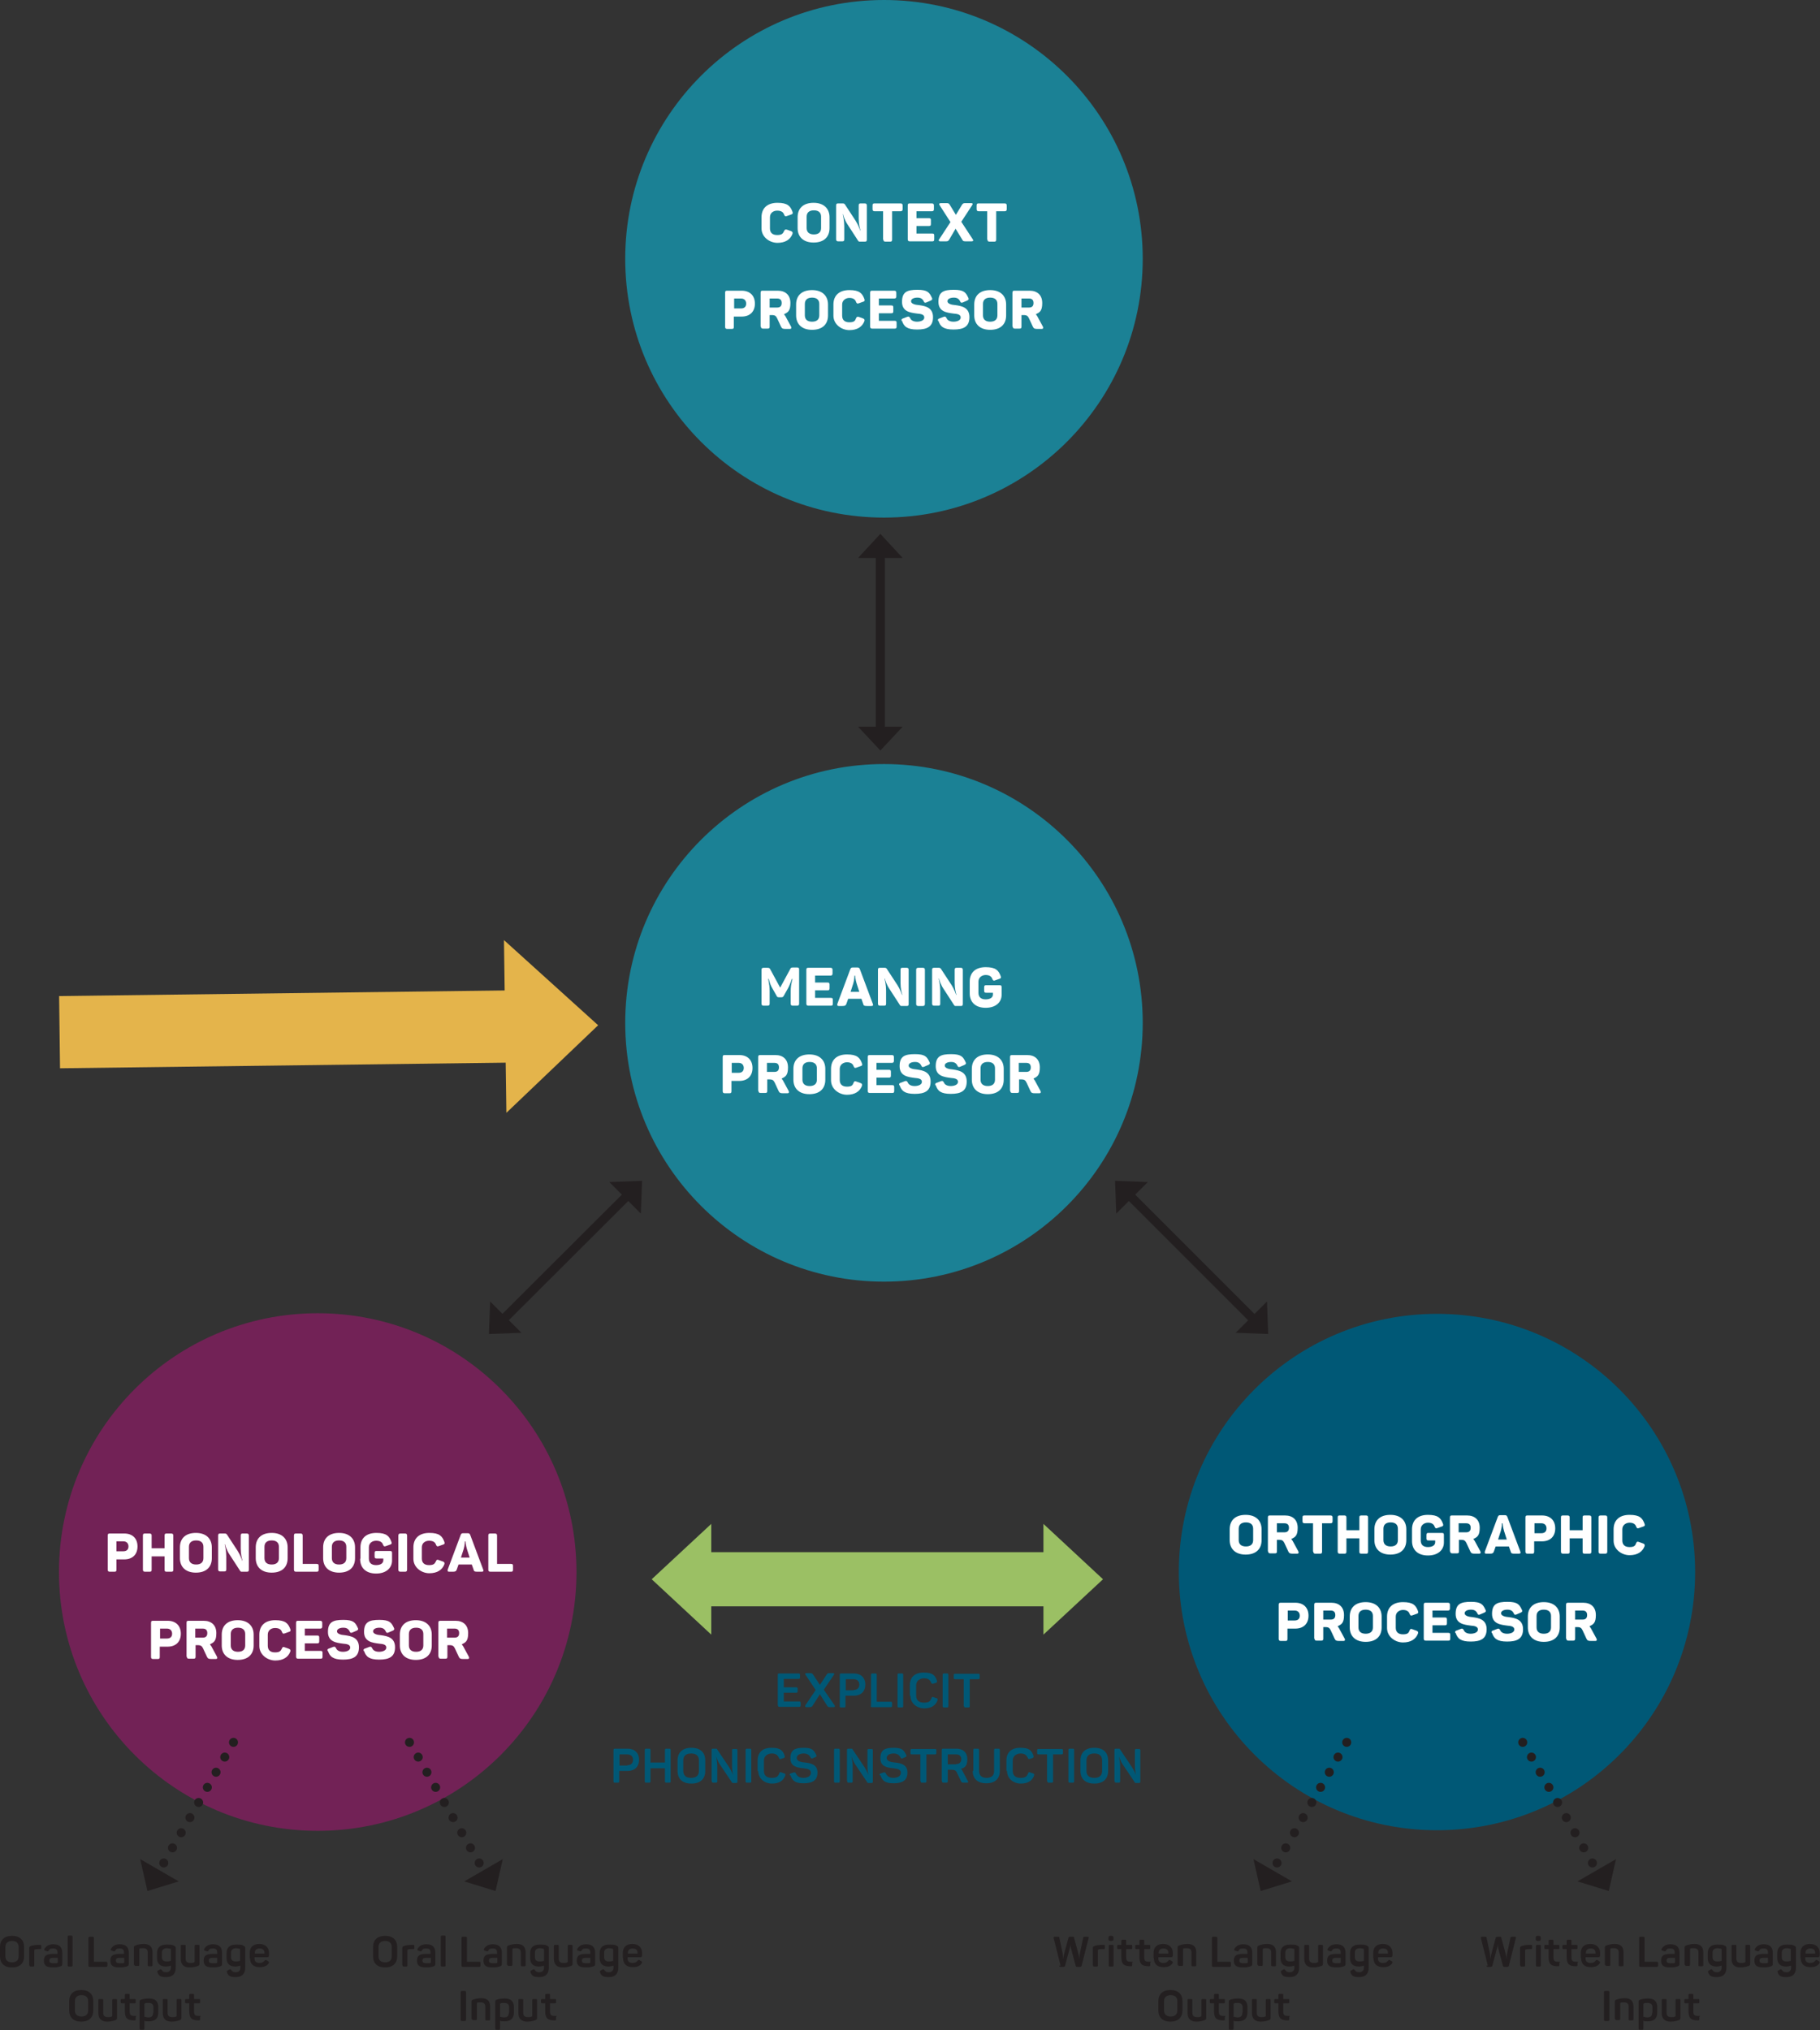 <?xml version="1.0" encoding="UTF-8"?><svg id="b" xmlns="http://www.w3.org/2000/svg" viewBox="0 0 604.9 674.6"><rect x="0" y="0" width="604.9" height="674.6" fill="#333333" stroke="none"/><g id="c"><path d="M477.6,608.2c47.4,0,85.8-38.4,85.8-85.8s-38.4-85.8-85.8-85.8-85.8,38.4-85.8,85.8,38.4,85.8,85.8,85.8" fill="#005876"/><path d="M408.7,511.8v-3.6c0-3,1.9-4.8,5.3-4.8s5.3,1.9,5.3,4.8v3.6c0,3-1.9,4.8-5.3,4.8s-5.3-1.9-5.3-4.8ZM416.5,511.8v-3.8c0-1.4-.9-2.1-2.4-2.1s-2.4.7-2.4,2.1v3.8c0,1.4.9,2.1,2.4,2.1s2.4-.7,2.4-2.1Z" fill="#fff"/><path d="M421.4,515.6v-11.3c0-.6.2-.7.7-.7h5c2.6,0,4.2,1.5,4.2,4.1s-.8,3.1-2.1,3.7c.1.2.2.4.4.6l1.9,3.5c.2.4.2.8-.4.8h-1.4c-.9,0-1.2-.1-1.5-.7l-1.3-2.8c-.4-.8-.7-1.1-1.8-1.1h-.7v3.8c0,.6-.2.7-.7.7h-1.5c-.5,0-.7-.2-.7-.7ZM426.9,509.2c1,0,1.5-.5,1.5-1.5s-.5-1.5-1.5-1.5h-2.5v3h2.5Z" fill="#fff"/><path d="M436.4,515.6v-9.4h-2.8c-.5,0-.7-.2-.7-.7v-1.2c0-.6.2-.7.7-.7h8.6c.5,0,.7.2.7.7v1.2c0,.5-.2.7-.7.7h-2.8v9.4c0,.6-.2.7-.7.7h-1.5c-.5,0-.7-.2-.7-.7Z" fill="#fff"/><path d="M444.6,515.6v-11.3c0-.6.2-.7.7-.7h1.5c.5,0,.7.2.7.7v4.2h4.3v-4.2c0-.6.2-.7.7-.7h1.5c.5,0,.7.2.7.7v11.3c0,.6-.2.7-.7.7h-1.5c-.6,0-.7-.2-.7-.7v-4.4h-4.3v4.4c0,.6-.2.7-.7.7h-1.5c-.5,0-.7-.2-.7-.7Z" fill="#fff"/><path d="M456.8,511.8v-3.6c0-3,1.9-4.8,5.3-4.8s5.3,1.9,5.3,4.8v3.6c0,3-1.9,4.8-5.3,4.8s-5.3-1.9-5.3-4.8ZM464.6,511.8v-3.8c0-1.4-.9-2.1-2.4-2.1s-2.4.7-2.4,2.1v3.8c0,1.4.9,2.1,2.4,2.1s2.4-.7,2.4-2.1Z" fill="#fff"/><path d="M469.3,511.8v-3.6c0-3,1.9-4.8,5.3-4.8s4.3,1.1,5,3c.2.5,0,.8-.5.9l-1.4.5c-.5.2-.7,0-.9-.5-.3-.9-1.1-1.3-2.2-1.3s-2.4.7-2.4,2.2v3.7c0,1.4.8,2.2,2.4,2.2s2.4-.7,2.4-1.6v-.6h-2.2c-.6,0-.7-.2-.7-.7v-1.1c0-.6.2-.7.7-.7h4.4c.6,0,.7.2.7.7v2.5c0,2.4-1.9,4.3-5.3,4.3s-5.3-1.9-5.3-4.8Z" fill="#fff"/><path d="M481.9,515.6v-11.3c0-.6.2-.7.7-.7h5c2.6,0,4.2,1.5,4.2,4.1s-.8,3.1-2.1,3.7c.1.2.2.4.4.6l1.9,3.5c.2.4.2.8-.4.8h-1.4c-.9,0-1.2-.1-1.5-.7l-1.3-2.8c-.4-.8-.7-1.1-1.8-1.1h-.7v3.8c0,.6-.2.7-.7.7h-1.5c-.5,0-.7-.2-.7-.7ZM487.3,509.2c1,0,1.5-.5,1.5-1.5s-.5-1.5-1.5-1.5h-2.5v3h2.5Z" fill="#fff"/><path d="M493.5,515.6l4.3-11.5c.2-.5.4-.6.9-.6h1.4c.5,0,.7.1.9.6l4.3,11.5c.2.5,0,.7-.5.7h-1.4c-.9,0-1.2-.1-1.3-.7l-.6-1.7h-4.4l-.6,1.7c-.2.5-.4.7-1.3.7h-1.2c-.5,0-.6-.2-.5-.7ZM500.8,511.6l-.9-2.8c-.4-1.3-.5-2.6-.5-2.6h-.2s0,1.3-.4,2.6l-.9,2.8h2.9Z" fill="#fff"/><path d="M507,515.6v-11.3c0-.6.2-.7.7-.7h4.8c2.7,0,4.4,1.6,4.4,4.3s-1.7,4.3-4.4,4.3h-2.6v3.4c0,.6-.2.7-.7.7h-1.5c-.5,0-.7-.2-.7-.7ZM512.3,509.5c1.1,0,1.7-.6,1.7-1.6s-.6-1.7-1.7-1.7h-2.3v3.3h2.3Z" fill="#fff"/><path d="M518.8,515.6v-11.3c0-.6.2-.7.7-.7h1.5c.5,0,.7.2.7.7v4.2h4.3v-4.2c0-.6.2-.7.7-.7h1.5c.5,0,.7.2.7.7v11.3c0,.6-.2.7-.7.7h-1.5c-.6,0-.7-.2-.7-.7v-4.4h-4.3v4.4c0,.6-.2.7-.7.7h-1.5c-.5,0-.7-.2-.7-.7Z" fill="#fff"/><path d="M531.3,515.6v-11.3c0-.5.2-.7.7-.7h1.5c.5,0,.7.2.7.7v11.3c0,.5-.2.7-.7.7h-1.5c-.5,0-.7-.2-.7-.7Z" fill="#fff"/><path d="M536.3,511.8v-3.6c0-3,1.9-4.8,5.3-4.8s4.3,1.1,5,3c.2.5,0,.8-.5.9l-1.4.5c-.5.2-.7,0-.9-.5-.3-.9-1.1-1.3-2.2-1.3s-2.4.7-2.4,2.2v3.7c0,1.4.8,2.2,2.4,2.2s1.9-.5,2.2-1.3c.2-.5.4-.6.9-.4l1.4.5c.5.2.6.4.5.9-.7,1.9-2.4,3-5,3s-5.3-1.9-5.3-4.8Z" fill="#fff"/><path d="M425,544.6v-11.3c0-.6.2-.7.7-.7h4.8c2.7,0,4.4,1.6,4.4,4.3s-1.7,4.3-4.4,4.3h-2.6v3.4c0,.6-.2.7-.7.7h-1.5c-.5,0-.7-.2-.7-.7ZM430.3,538.5c1.1,0,1.7-.6,1.7-1.6s-.6-1.7-1.7-1.7h-2.3v3.3h2.3Z" fill="#fff"/><path d="M436.8,544.6v-11.3c0-.6.2-.7.7-.7h5c2.6,0,4.2,1.5,4.2,4.1s-.8,3.1-2.1,3.7c.1.2.2.4.4.6l1.9,3.5c.2.4.2.8-.4.8h-1.4c-.9,0-1.2-.1-1.5-.7l-1.3-2.8c-.4-.8-.7-1.1-1.8-1.1h-.7v3.8c0,.6-.2.7-.7.7h-1.5c-.5,0-.7-.2-.7-.7ZM442.3,538.2c1,0,1.5-.5,1.5-1.5s-.5-1.5-1.5-1.5h-2.5v3h2.5Z" fill="#fff"/><path d="M448.6,540.8v-3.6c0-3,1.9-4.8,5.3-4.8s5.3,1.9,5.3,4.8v3.6c0,3-1.9,4.8-5.3,4.8s-5.3-1.9-5.3-4.8ZM456.3,540.8v-3.8c0-1.4-.9-2.1-2.4-2.1s-2.4.7-2.4,2.1v3.8c0,1.4.9,2.1,2.4,2.1s2.4-.7,2.4-2.1Z" fill="#fff"/><path d="M461,540.8v-3.6c0-3,1.9-4.8,5.3-4.8s4.3,1.1,5,3c.2.5,0,.8-.5.9l-1.4.5c-.5.2-.7,0-.9-.5-.3-.9-1.1-1.3-2.2-1.3s-2.4.7-2.4,2.2v3.7c0,1.4.8,2.2,2.4,2.2s1.9-.5,2.2-1.3c.2-.5.4-.6.9-.4l1.4.5c.5.2.6.4.5.9-.7,1.9-2.4,3-5,3s-5.3-1.9-5.3-4.8Z" fill="#fff"/><path d="M473.2,544.6v-11.3c0-.6.2-.7.7-.7h7.3c.5,0,.7.2.7.7v1.2c0,.5-.2.7-.7.7h-5.1v2.3h4.1c.6,0,.7.2.7.7v1.2c0,.6-.2.7-.7.7h-4.1v2.5h5.2c.6,0,.7.2.7.7v1.2c0,.6-.2.7-.7.7h-7.4c-.5,0-.7-.2-.7-.7Z" fill="#fff"/><path d="M483.7,542.7c-.2-.5,0-.8.5-.9l1.3-.5c.5-.2.7-.1,1,.4.3.8,1.2,1.2,2.3,1.2s2.4-.4,2.4-1.4-1.1-1.2-2.4-1.3c-2.2-.3-5-.6-5-3.9s1.7-4,5.1-4,4,.9,4.8,2.6c.3.5.1.8-.4,1l-1.4.6c-.5.2-.7.1-.9-.4-.4-.8-1-1.2-2.1-1.2s-2.1.4-2.1,1.2,1.2,1.2,2.7,1.3c2.1.3,4.6.8,4.6,4s-2,4.1-5.3,4.1-4.4-1-5-2.9Z" fill="#fff"/><path d="M495.8,542.7c-.2-.5,0-.8.5-.9l1.3-.5c.5-.2.7-.1,1,.4.3.8,1.2,1.2,2.3,1.2s2.4-.4,2.4-1.4-1.1-1.2-2.4-1.3c-2.2-.3-5-.6-5-3.9s1.7-4,5.1-4,4,.9,4.8,2.6c.3.5.1.8-.4,1l-1.4.6c-.5.2-.7.1-.9-.4-.4-.8-1-1.2-2.1-1.2s-2.1.4-2.1,1.2,1.2,1.2,2.7,1.3c2.1.3,4.6.8,4.6,4s-2,4.1-5.3,4.1-4.4-1-5-2.9Z" fill="#fff"/><path d="M507.8,540.8v-3.6c0-3,1.9-4.8,5.3-4.8s5.3,1.9,5.3,4.8v3.6c0,3-1.9,4.8-5.3,4.8s-5.3-1.9-5.3-4.8ZM515.5,540.8v-3.8c0-1.4-.9-2.1-2.4-2.1s-2.4.7-2.4,2.1v3.8c0,1.4.9,2.1,2.4,2.1s2.4-.7,2.4-2.1Z" fill="#fff"/><path d="M520.5,544.6v-11.3c0-.6.2-.7.7-.7h5c2.6,0,4.2,1.5,4.2,4.1s-.8,3.1-2.1,3.7c.1.2.2.4.4.6l1.9,3.5c.2.4.2.8-.4.8h-1.4c-.9,0-1.2-.1-1.5-.7l-1.3-2.8c-.4-.8-.7-1.1-1.8-1.1h-.7v3.8c0,.6-.2.7-.7.7h-1.5c-.5,0-.7-.2-.7-.7ZM526,538.2c1,0,1.5-.5,1.5-1.5s-.5-1.5-1.5-1.5h-2.5v3h2.5Z" fill="#fff"/><path d="M293.8,172c47.5,0,86-38.5,86-86S341.3,0,293.8,0s-86,38.5-86,86,38.5,86,86,86" fill="#1b8195"/><path d="M253.1,75.8v-3.6c0-3,1.9-4.8,5.3-4.8s4.3,1.1,5,3c.2.5,0,.8-.5.9l-1.4.5c-.5.2-.7,0-.9-.5-.3-.9-1.1-1.3-2.3-1.3s-2.4.7-2.4,2.2v3.7c0,1.4.8,2.2,2.4,2.2s1.9-.5,2.3-1.3c.2-.5.4-.6.9-.5l1.4.5c.5.2.6.4.5.9-.7,1.9-2.4,3-5,3s-5.3-1.9-5.3-4.8Z" fill="#fff"/><path d="M265.1,75.8v-3.6c0-3,1.9-4.8,5.3-4.8s5.3,1.9,5.3,4.8v3.6c0,3-1.9,4.8-5.3,4.8s-5.3-1.9-5.3-4.8ZM272.9,75.8v-3.8c0-1.4-.9-2.1-2.4-2.1s-2.4.7-2.4,2.1v3.8c0,1.4.9,2.1,2.4,2.1s2.4-.7,2.4-2.1Z" fill="#fff"/><path d="M277.9,79.6v-11.3c0-.6.2-.7.7-.7h1.5c.4,0,.5.1.7.3l3.6,5.5c.9,1.4,1.3,2.8,1.5,3.2h.1c-.2-.6-.6-2.1-.6-4v-4.3c0-.6.2-.7.7-.7h1.3c.5,0,.7.2.7.7v11.3c0,.6-.2.7-.7.7h-1.5c-.4,0-.5,0-.7-.3l-3.5-5.4c-.9-1.3-1.4-2.9-1.5-3.4h-.1c.1.5.5,2.1.5,4v4.3c0,.6-.2.7-.7.7h-1.3c-.5,0-.7-.2-.7-.7Z" fill="#fff"/><path d="M293.5,79.6v-9.4h-2.8c-.5,0-.7-.2-.7-.7v-1.2c0-.6.2-.7.7-.7h8.6c.5,0,.7.2.7.7v1.2c0,.5-.2.7-.7.7h-2.8v9.4c0,.6-.2.7-.7.7h-1.5c-.5,0-.7-.2-.7-.7Z" fill="#fff"/><path d="M301.7,79.6v-11.3c0-.6.2-.7.7-.7h7.3c.5,0,.7.2.7.7v1.2c0,.5-.2.7-.7.7h-5.1v2.3h4.1c.6,0,.7.2.7.7v1.2c0,.6-.2.7-.7.7h-4.1v2.5h5.2c.6,0,.7.2.7.7v1.2c0,.6-.2.7-.7.7h-7.4c-.5,0-.7-.2-.7-.7Z" fill="#fff"/><path d="M312.1,79.6l3.8-5.8-3.6-5.6c-.3-.4-.1-.7.4-.7h1.6c.9,0,1,0,1.4.6l2,3.3,2-3.3c.4-.6.6-.6,1.4-.6h1.7c.5,0,.6.3.3.7l-3.6,5.5,3.8,5.8c.3.4.2.7-.4.7h-1.7c-.9,0-1.1,0-1.4-.6l-2.2-3.6-2.1,3.6c-.4.6-.5.6-1.4.6h-1.6c-.5,0-.6-.3-.4-.7Z" fill="#fff"/><path d="M328.1,79.6v-9.4h-2.8c-.5,0-.7-.2-.7-.7v-1.2c0-.6.2-.7.7-.7h8.6c.5,0,.7.2.7.7v1.2c0,.5-.2.7-.7.7h-2.8v9.4c0,.6-.2.7-.7.7h-1.5c-.5,0-.7-.2-.7-.7Z" fill="#fff"/><path d="M241,108.6v-11.3c0-.6.2-.7.7-.7h4.8c2.7,0,4.4,1.6,4.4,4.3s-1.7,4.3-4.4,4.3h-2.6v3.4c0,.6-.2.7-.7.7h-1.5c-.5,0-.7-.2-.7-.7ZM246.3,102.5c1.1,0,1.7-.6,1.7-1.6s-.6-1.7-1.7-1.7h-2.3v3.3h2.3Z" fill="#fff"/><path d="M252.8,108.6v-11.3c0-.6.2-.7.7-.7h5c2.6,0,4.2,1.5,4.2,4.1s-.8,3.1-2.1,3.7c.1.2.2.4.4.6l1.9,3.5c.2.4.2.8-.4.8h-1.4c-.9,0-1.2-.1-1.5-.7l-1.3-2.8c-.4-.8-.7-1.1-1.8-1.1h-.7v3.8c0,.6-.2.7-.7.7h-1.5c-.5,0-.7-.2-.7-.7ZM258.3,102.2c1,0,1.5-.5,1.5-1.5s-.5-1.5-1.5-1.5h-2.5v3h2.5Z" fill="#fff"/><path d="M264.6,104.8v-3.6c0-3,1.9-4.8,5.3-4.8s5.3,1.9,5.3,4.8v3.6c0,3-1.9,4.8-5.3,4.8s-5.3-1.9-5.3-4.8ZM272.3,104.8v-3.8c0-1.4-.9-2.1-2.4-2.1s-2.4.7-2.4,2.1v3.8c0,1.4.9,2.1,2.4,2.1s2.4-.7,2.4-2.1Z" fill="#fff"/><path d="M277,104.8v-3.6c0-3,1.9-4.8,5.3-4.8s4.3,1.1,5,3c.2.5,0,.8-.5.9l-1.4.5c-.5.2-.7,0-.9-.5-.3-.9-1.1-1.3-2.2-1.3s-2.4.7-2.4,2.2v3.7c0,1.4.8,2.2,2.4,2.2s1.9-.5,2.2-1.3c.2-.5.4-.6.9-.5l1.4.5c.5.2.6.4.5.9-.7,1.9-2.4,3-5,3s-5.3-1.9-5.3-4.8Z" fill="#fff"/><path d="M289.2,108.6v-11.3c0-.6.2-.7.7-.7h7.3c.5,0,.7.2.7.7v1.2c0,.5-.2.7-.7.7h-5.1v2.3h4.1c.6,0,.7.2.7.7v1.2c0,.6-.2.7-.7.7h-4.1v2.5h5.2c.6,0,.7.2.7.7v1.2c0,.6-.2.7-.7.7h-7.4c-.5,0-.7-.2-.7-.7Z" fill="#fff"/><path d="M299.7,106.7c-.2-.5,0-.8.5-.9l1.3-.5c.5-.2.7-.1,1,.4.3.8,1.2,1.2,2.3,1.2s2.4-.4,2.4-1.4-1.1-1.2-2.4-1.3c-2.2-.3-5-.6-5-3.9s1.7-4,5.1-4,4,.9,4.8,2.6c.3.5.1.8-.4,1l-1.4.6c-.5.2-.7.1-.9-.4-.4-.8-1-1.2-2.1-1.2s-2.1.4-2.1,1.2,1.2,1.2,2.7,1.3c2.1.3,4.6.8,4.6,4s-2,4.1-5.3,4.1-4.4-1-5-2.9Z" fill="#fff"/><path d="M311.8,106.7c-.2-.5,0-.8.5-.9l1.3-.5c.5-.2.7-.1,1,.4.3.8,1.2,1.2,2.3,1.2s2.4-.4,2.4-1.4-1.1-1.2-2.4-1.3c-2.2-.3-5-.6-5-3.9s1.7-4,5.1-4,4,.9,4.8,2.6c.3.5.1.8-.4,1l-1.4.6c-.5.2-.7.1-.9-.4-.4-.8-1-1.2-2.1-1.2s-2.1.4-2.1,1.2,1.2,1.2,2.7,1.3c2.1.3,4.6.8,4.6,4s-2,4.1-5.3,4.1-4.4-1-5-2.9Z" fill="#fff"/><path d="M323.8,104.8v-3.6c0-3,1.9-4.8,5.3-4.8s5.3,1.9,5.3,4.8v3.6c0,3-1.9,4.8-5.3,4.8s-5.3-1.9-5.3-4.8ZM331.5,104.8v-3.8c0-1.4-.9-2.1-2.4-2.1s-2.4.7-2.4,2.1v3.8c0,1.4.9,2.1,2.4,2.1s2.4-.7,2.4-2.1Z" fill="#fff"/><path d="M336.5,108.6v-11.3c0-.6.2-.7.7-.7h5c2.6,0,4.2,1.5,4.2,4.1s-.8,3.1-2.1,3.7c.1.2.2.4.4.6l1.9,3.5c.2.4.2.8-.4.8h-1.4c-.9,0-1.2-.1-1.5-.7l-1.3-2.8c-.4-.8-.7-1.1-1.8-1.1h-.7v3.8c0,.6-.2.7-.7.7h-1.5c-.5,0-.7-.2-.7-.7ZM342,102.2c1,0,1.5-.5,1.5-1.5s-.5-1.5-1.5-1.5h-2.5v3h2.5Z" fill="#fff"/><path d="M293.8,425.9c47.5,0,86-38.5,86-86s-38.5-86-86-86-86,38.5-86,86,38.5,86,86,86" fill="#1b8195"/><path d="M253.1,333.6v-11.3c0-.5.2-.7.7-.7h1.2c.6,0,.8.1,1,.5l3.3,6.1,3.3-6.1c.2-.5.4-.6,1-.6h1.3c.6,0,.7.2.7.7v11.3c0,.5-.2.7-.7.7h-1.4c-.5,0-.7-.2-.7-.7v-4.1c0-1.1.1-2.3.6-4.1h-.2c-.4,1.2-.9,2.4-1.4,3.3l-1.3,2.3c-.2.4-.4.5-.8.5h-.8c-.5,0-.6-.1-.8-.5l-1.3-2.3c-.6-1-1-2-1.3-3.3h-.2c.4,1.8.5,2.9.5,4.1v4.1c0,.5-.2.7-.7.7h-1.3c-.5,0-.7-.2-.7-.7Z" fill="#fff"/><path d="M268,333.6v-11.3c0-.6.2-.7.7-.7h7.3c.5,0,.7.2.7.7v1.2c0,.5-.2.7-.7.7h-5.1v2.3h4.1c.6,0,.7.2.7.7v1.2c0,.6-.2.7-.7.7h-4.1v2.5h5.2c.6,0,.7.2.7.7v1.2c0,.6-.2.7-.7.7h-7.4c-.5,0-.7-.2-.7-.7Z" fill="#fff"/><path d="M278.3,333.6l4.3-11.5c.2-.5.4-.6.9-.6h1.4c.5,0,.7.1.9.6l4.3,11.5c.2.5,0,.7-.5.7h-1.4c-.9,0-1.2-.1-1.3-.7l-.6-1.7h-4.4l-.6,1.7c-.2.5-.4.7-1.3.7h-1.2c-.5,0-.6-.2-.5-.7ZM285.6,329.6l-.9-2.8c-.4-1.3-.5-2.6-.5-2.6h-.2s0,1.3-.4,2.6l-.9,2.8h2.9Z" fill="#fff"/><path d="M291.8,333.6v-11.3c0-.6.2-.7.7-.7h1.5c.4,0,.5.1.7.3l3.6,5.5c.9,1.4,1.3,2.8,1.5,3.2h.1c-.2-.6-.6-2.1-.6-4v-4.3c0-.6.2-.7.7-.7h1.3c.5,0,.7.2.7.7v11.3c0,.6-.2.7-.7.7h-1.5c-.4,0-.5,0-.7-.3l-3.5-5.4c-.9-1.3-1.4-2.9-1.5-3.4h-.1c.1.5.5,2.1.5,4v4.3c0,.6-.2.7-.7.7h-1.3c-.5,0-.7-.2-.7-.7Z" fill="#fff"/><path d="M304.5,333.6v-11.3c0-.5.2-.7.7-.7h1.5c.5,0,.7.2.7.7v11.3c0,.5-.2.7-.7.7h-1.5c-.5,0-.7-.2-.7-.7Z" fill="#fff"/><path d="M309.8,333.6v-11.3c0-.6.2-.7.7-.7h1.5c.4,0,.5.1.7.3l3.6,5.5c.9,1.4,1.3,2.8,1.5,3.2h.1c-.2-.6-.6-2.1-.6-4v-4.3c0-.6.2-.7.7-.7h1.3c.5,0,.7.2.7.7v11.3c0,.6-.2.7-.7.7h-1.5c-.4,0-.5,0-.7-.3l-3.5-5.4c-.9-1.3-1.4-2.9-1.5-3.4h-.1c.1.5.5,2.1.5,4v4.3c0,.6-.2.7-.7.7h-1.3c-.5,0-.7-.2-.7-.7Z" fill="#fff"/><path d="M322.3,329.8v-3.6c0-3,1.9-4.8,5.3-4.8s4.3,1.1,5,3c.2.5,0,.8-.5.9l-1.4.5c-.5.2-.7,0-.9-.5-.3-.9-1.1-1.3-2.2-1.3s-2.4.7-2.4,2.2v3.7c0,1.4.8,2.2,2.4,2.2s2.4-.7,2.4-1.6v-.6h-2.2c-.6,0-.7-.2-.7-.7v-1.1c0-.6.2-.7.7-.7h4.4c.6,0,.7.2.7.7v2.5c0,2.4-1.9,4.3-5.3,4.3s-5.3-1.9-5.3-4.8Z" fill="#fff"/><path d="M240.2,362.6v-11.3c0-.6.2-.7.7-.7h4.8c2.7,0,4.4,1.6,4.4,4.3s-1.7,4.3-4.4,4.3h-2.6v3.4c0,.6-.2.7-.7.7h-1.5c-.5,0-.7-.2-.7-.7ZM245.5,356.5c1.1,0,1.7-.6,1.7-1.6s-.6-1.7-1.7-1.7h-2.3v3.3h2.3Z" fill="#fff"/><path d="M252,362.6v-11.3c0-.6.2-.7.7-.7h5c2.6,0,4.2,1.5,4.2,4.1s-.8,3.1-2.1,3.7c.1.2.2.4.4.6l1.9,3.5c.2.4.2.8-.4.8h-1.4c-.9,0-1.2-.1-1.5-.7l-1.3-2.8c-.4-.8-.7-1.1-1.8-1.1h-.7v3.8c0,.6-.2.7-.7.7h-1.5c-.5,0-.7-.2-.7-.7ZM257.4,356.2c1,0,1.5-.5,1.5-1.5s-.5-1.5-1.5-1.5h-2.5v3h2.5Z" fill="#fff"/><path d="M263.7,358.8v-3.6c0-3,1.9-4.8,5.3-4.8s5.3,1.9,5.3,4.8v3.6c0,3-1.9,4.8-5.3,4.8s-5.3-1.9-5.3-4.8ZM271.5,358.8v-3.8c0-1.4-.9-2.1-2.4-2.1s-2.4.7-2.4,2.1v3.8c0,1.4.9,2.1,2.4,2.1s2.4-.7,2.4-2.1Z" fill="#fff"/><path d="M276.2,358.8v-3.6c0-3,1.9-4.8,5.3-4.8s4.3,1.1,5,3c.2.5,0,.8-.5.9l-1.4.5c-.5.2-.7,0-.9-.5-.3-.9-1.1-1.3-2.2-1.3s-2.4.7-2.4,2.2v3.7c0,1.4.8,2.2,2.4,2.2s1.9-.5,2.2-1.3c.2-.5.4-.6.9-.4l1.4.5c.5.2.6.4.5.9-.7,1.9-2.4,3-5,3s-5.3-1.9-5.3-4.8Z" fill="#fff"/><path d="M288.4,362.6v-11.3c0-.6.2-.7.7-.7h7.3c.5,0,.7.2.7.7v1.2c0,.5-.2.7-.7.7h-5.1v2.3h4.1c.6,0,.7.2.7.7v1.2c0,.6-.2.7-.7.7h-4.1v2.5h5.2c.6,0,.7.2.7.7v1.2c0,.6-.2.7-.7.7h-7.4c-.5,0-.7-.2-.7-.7Z" fill="#fff"/><path d="M298.9,360.7c-.2-.5,0-.8.5-.9l1.3-.5c.5-.2.7-.1,1,.4.3.8,1.2,1.2,2.3,1.2s2.4-.4,2.4-1.4-1.1-1.2-2.4-1.3c-2.2-.3-5-.6-5-3.9s1.7-4,5.1-4,4,.9,4.8,2.6c.3.5.1.8-.4,1l-1.4.6c-.5.2-.7.1-.9-.4-.4-.8-1-1.2-2.1-1.2s-2.1.4-2.1,1.2,1.2,1.2,2.7,1.3c2.1.3,4.6.8,4.6,4s-2,4.1-5.3,4.1-4.4-1-5-2.9Z" fill="#fff"/><path d="M310.9,360.7c-.2-.5,0-.8.5-.9l1.3-.5c.5-.2.7-.1,1,.4.3.8,1.2,1.2,2.3,1.2s2.4-.4,2.4-1.4-1.1-1.2-2.4-1.3c-2.2-.3-5-.6-5-3.9s1.7-4,5.1-4,4,.9,4.8,2.6c.3.5.1.8-.4,1l-1.4.6c-.5.2-.7.1-.9-.4-.4-.8-1-1.2-2.1-1.2s-2.1.4-2.1,1.2,1.2,1.2,2.7,1.3c2.1.3,4.6.8,4.6,4s-2,4.1-5.3,4.1-4.4-1-5-2.9Z" fill="#fff"/><path d="M323,358.8v-3.6c0-3,1.9-4.8,5.3-4.8s5.3,1.9,5.3,4.8v3.6c0,3-1.9,4.8-5.3,4.8s-5.3-1.9-5.3-4.8ZM330.7,358.8v-3.8c0-1.4-.9-2.1-2.4-2.1s-2.4.7-2.4,2.1v3.8c0,1.4.9,2.1,2.4,2.1s2.4-.7,2.4-2.1Z" fill="#fff"/><path d="M335.7,362.6v-11.3c0-.6.2-.7.7-.7h5c2.6,0,4.2,1.5,4.2,4.1s-.8,3.1-2.1,3.7c.1.2.2.4.4.6l1.9,3.5c.2.4.2.8-.4.8h-1.4c-.9,0-1.2-.1-1.5-.7l-1.3-2.8c-.4-.8-.7-1.1-1.8-1.1h-.7v3.8c0,.6-.2.7-.7.7h-1.5c-.5,0-.7-.2-.7-.7ZM341.1,356.2c1,0,1.5-.5,1.5-1.5s-.5-1.5-1.5-1.5h-2.5v3h2.5Z" fill="#fff"/><path d="M105.6,608.4c47.5,0,86-38.5,86-86s-38.5-86-86-86-86,38.5-86,86,38.5,86,86,86" fill="#722256"/><path d="M35.8,521.6v-11.3c0-.6.2-.7.7-.7h4.8c2.7,0,4.4,1.6,4.4,4.3s-1.7,4.3-4.4,4.3h-2.6v3.4c0,.6-.2.7-.7.7h-1.5c-.5,0-.7-.2-.7-.7ZM41,515.5c1.1,0,1.7-.6,1.7-1.6s-.6-1.7-1.7-1.7h-2.3v3.3h2.3Z" fill="#fff"/><path d="M47.5,521.6v-11.3c0-.6.2-.7.7-.7h1.5c.5,0,.7.2.7.7v4.2h4.3v-4.2c0-.6.2-.7.7-.7h1.5c.5,0,.7.2.7.7v11.3c0,.6-.2.7-.7.7h-1.5c-.6,0-.7-.2-.7-.7v-4.4h-4.3v4.4c0,.6-.2.7-.7.7h-1.5c-.5,0-.7-.2-.7-.7Z" fill="#fff"/><path d="M59.8,517.8v-3.6c0-3,1.9-4.8,5.3-4.8s5.3,1.9,5.3,4.8v3.6c0,3-1.9,4.8-5.3,4.8s-5.3-1.9-5.3-4.8ZM67.6,517.8v-3.8c0-1.4-.9-2.1-2.4-2.1s-2.4.7-2.4,2.1v3.8c0,1.4.9,2.1,2.4,2.1s2.4-.7,2.4-2.1Z" fill="#fff"/><path d="M72.5,521.6v-11.3c0-.6.2-.7.7-.7h1.5c.4,0,.5.1.7.3l3.6,5.5c.9,1.4,1.3,2.8,1.5,3.2h.1c-.2-.6-.6-2.1-.6-4v-4.3c0-.6.2-.7.7-.7h1.3c.5,0,.7.2.7.7v11.3c0,.6-.2.7-.7.7h-1.5c-.4,0-.5,0-.7-.3l-3.5-5.4c-.9-1.3-1.4-2.9-1.5-3.4h-.1c.1.5.5,2.1.5,4v4.3c0,.6-.2.7-.7.7h-1.3c-.5,0-.7-.2-.7-.7Z" fill="#fff"/><path d="M85,517.8v-3.6c0-3,1.9-4.8,5.3-4.8s5.3,1.9,5.3,4.8v3.6c0,3-1.9,4.8-5.3,4.8s-5.3-1.9-5.3-4.8ZM92.7,517.8v-3.8c0-1.4-.9-2.1-2.4-2.1s-2.4.7-2.4,2.1v3.8c0,1.4.9,2.1,2.4,2.1s2.4-.7,2.4-2.1Z" fill="#fff"/><path d="M97.7,521.6v-11.3c0-.6.2-.7.7-.7h1.5c.5,0,.7.2.7.7v9.4h4.6c.6,0,.7.2.7.7v1.2c0,.6-.2.7-.7.7h-6.8c-.5,0-.7-.2-.7-.7Z" fill="#fff"/><path d="M107.4,517.8v-3.6c0-3,1.9-4.8,5.3-4.8s5.3,1.9,5.3,4.8v3.6c0,3-1.9,4.8-5.3,4.8s-5.3-1.9-5.3-4.8ZM115.1,517.8v-3.8c0-1.4-.9-2.1-2.4-2.1s-2.4.7-2.4,2.1v3.8c0,1.4.9,2.1,2.4,2.1s2.4-.7,2.4-2.1Z" fill="#fff"/><path d="M119.8,517.8v-3.6c0-3,1.9-4.8,5.3-4.8s4.3,1.1,5,3c.2.5,0,.8-.5.9l-1.4.5c-.5.2-.7,0-.9-.5-.3-.9-1.1-1.3-2.3-1.3s-2.4.7-2.4,2.2v3.7c0,1.4.8,2.2,2.4,2.2s2.4-.7,2.4-1.6v-.6h-2.2c-.6,0-.7-.2-.7-.7v-1.1c0-.6.2-.7.7-.7h4.4c.6,0,.7.2.7.7v2.5c0,2.4-1.9,4.3-5.3,4.3s-5.3-1.9-5.3-4.8Z" fill="#fff"/><path d="M132.4,521.6v-11.3c0-.5.2-.7.7-.7h1.5c.5,0,.7.2.7.7v11.3c0,.5-.2.7-.7.7h-1.5c-.5,0-.7-.2-.7-.7Z" fill="#fff"/><path d="M137.4,517.8v-3.6c0-3,1.9-4.8,5.3-4.8s4.3,1.1,5,3c.2.5,0,.8-.5.9l-1.4.5c-.5.2-.7,0-.9-.5-.3-.9-1.1-1.3-2.3-1.3s-2.4.7-2.4,2.2v3.7c0,1.4.8,2.2,2.4,2.2s1.9-.5,2.3-1.3c.2-.5.4-.6.9-.4l1.4.5c.5.2.6.4.5.9-.7,1.9-2.4,3-5,3s-5.3-1.9-5.3-4.8Z" fill="#fff"/><path d="M148.8,521.6l4.3-11.5c.2-.5.4-.6.9-.6h1.4c.5,0,.7.1.9.6l4.3,11.5c.2.5,0,.7-.5.7h-1.4c-.9,0-1.2-.1-1.3-.7l-.6-1.7h-4.4l-.6,1.7c-.2.5-.4.7-1.3.7h-1.2c-.5,0-.6-.2-.5-.7ZM156.1,517.6l-.9-2.8c-.4-1.3-.5-2.6-.5-2.6h-.2s0,1.3-.4,2.6l-.9,2.8h2.9Z" fill="#fff"/><path d="M162.3,521.6v-11.3c0-.6.2-.7.7-.7h1.5c.5,0,.7.2.7.7v9.4h4.6c.6,0,.7.2.7.7v1.2c0,.6-.2.7-.7.7h-6.8c-.5,0-.7-.2-.7-.7Z" fill="#fff"/><path d="M50.2,550.6v-11.3c0-.6.2-.7.7-.7h4.8c2.7,0,4.4,1.6,4.4,4.3s-1.7,4.3-4.4,4.3h-2.6v3.4c0,.6-.2.7-.7.7h-1.5c-.5,0-.7-.2-.7-.7ZM55.5,544.5c1.1,0,1.7-.6,1.7-1.6s-.6-1.7-1.7-1.7h-2.3v3.3h2.3Z" fill="#fff"/><path d="M62,550.6v-11.3c0-.6.2-.7.7-.7h5c2.6,0,4.2,1.5,4.2,4.1s-.8,3.1-2.1,3.7c.1.2.2.4.4.6l1.9,3.5c.2.4.2.8-.4.8h-1.4c-.9,0-1.2-.1-1.5-.7l-1.3-2.8c-.4-.8-.7-1.1-1.8-1.1h-.7v3.8c0,.6-.2.7-.7.7h-1.5c-.5,0-.7-.2-.7-.7ZM67.4,544.2c1,0,1.5-.5,1.5-1.5s-.5-1.5-1.5-1.5h-2.5v3h2.5Z" fill="#fff"/><path d="M73.7,546.8v-3.6c0-3,1.9-4.8,5.3-4.8s5.3,1.9,5.3,4.8v3.6c0,3-1.9,4.8-5.3,4.8s-5.3-1.9-5.3-4.8ZM81.5,546.8v-3.8c0-1.4-.9-2.1-2.4-2.1s-2.4.7-2.4,2.1v3.8c0,1.4.9,2.1,2.4,2.1s2.4-.7,2.4-2.1Z" fill="#fff"/><path d="M86.2,546.8v-3.6c0-3,1.9-4.8,5.3-4.8s4.3,1.1,5,3c.2.5,0,.8-.5.9l-1.4.5c-.5.2-.7,0-.9-.5-.3-.9-1.1-1.3-2.3-1.3s-2.4.7-2.4,2.2v3.7c0,1.4.8,2.2,2.4,2.2s1.9-.5,2.3-1.3c.2-.5.4-.6.9-.4l1.4.5c.5.2.6.4.5.9-.7,1.9-2.4,3-5,3s-5.3-1.9-5.3-4.8Z" fill="#fff"/><path d="M98.4,550.6v-11.3c0-.6.2-.7.7-.7h7.3c.5,0,.7.2.7.7v1.2c0,.5-.2.7-.7.7h-5.1v2.3h4.1c.6,0,.7.2.7.7v1.2c0,.6-.2.7-.7.7h-4.1v2.5h5.2c.6,0,.7.2.7.7v1.2c0,.6-.2.7-.7.7h-7.4c-.5,0-.7-.2-.7-.7Z" fill="#fff"/><path d="M108.9,548.7c-.2-.5,0-.8.5-.9l1.3-.5c.5-.2.7-.1,1,.4.3.8,1.2,1.2,2.3,1.2s2.4-.4,2.4-1.4-1.1-1.2-2.4-1.3c-2.2-.3-5-.6-5-3.9s1.7-4,5.1-4,4,.9,4.8,2.6c.3.5.1.8-.4,1l-1.4.6c-.5.2-.7.1-.9-.4-.4-.8-1-1.2-2.1-1.2s-2.1.4-2.1,1.2,1.2,1.2,2.7,1.3c2.1.3,4.6.8,4.6,4s-2,4.1-5.3,4.1-4.4-1-5-2.9Z" fill="#fff"/><path d="M120.9,548.7c-.2-.5,0-.8.5-.9l1.3-.5c.5-.2.7-.1,1,.4.3.8,1.2,1.2,2.3,1.2s2.4-.4,2.4-1.4-1.1-1.2-2.4-1.3c-2.2-.3-5-.6-5-3.9s1.7-4,5.1-4,4,.9,4.8,2.6c.3.5.1.8-.4,1l-1.4.6c-.5.2-.7.1-.9-.4-.4-.8-1-1.2-2.1-1.2s-2.1.4-2.1,1.2,1.2,1.2,2.7,1.3c2.1.3,4.6.8,4.6,4s-2,4.1-5.3,4.1-4.4-1-5-2.9Z" fill="#fff"/><path d="M132.9,546.8v-3.6c0-3,1.9-4.8,5.3-4.8s5.3,1.9,5.3,4.8v3.6c0,3-1.9,4.8-5.3,4.8s-5.3-1.9-5.3-4.8ZM140.7,546.8v-3.8c0-1.4-.9-2.1-2.4-2.1s-2.4.7-2.4,2.1v3.8c0,1.4.9,2.1,2.4,2.1s2.4-.7,2.4-2.1Z" fill="#fff"/><path d="M145.7,550.6v-11.3c0-.6.2-.7.7-.7h5c2.6,0,4.2,1.5,4.2,4.1s-.8,3.1-2.1,3.7c.1.2.2.4.4.6l1.9,3.5c.2.4.2.8-.4.8h-1.4c-.9,0-1.2-.1-1.5-.7l-1.3-2.8c-.4-.8-.7-1.1-1.8-1.1h-.7v3.8c0,.6-.2.7-.7.7h-1.5c-.5,0-.7-.2-.7-.7ZM151.1,544.2c1,0,1.5-.5,1.5-1.5s-.5-1.5-1.5-1.5h-2.5v3h2.5Z" fill="#fff"/><line x1="19.8" y1="343" x2="178.1" y2="341" fill="none" stroke="#e4b44b" stroke-width="24"/><polygon points="198.8 340.7 167.5 312.4 168.3 369.8 198.8 340.7" fill="#e4b44b"/><line x1="228.9" y1="524.8" x2="354.4" y2="524.8" fill="none" stroke="#9bc064" stroke-width="18"/><polygon points="216.6 524.8 236.4 543.2 236.4 506.4 216.6 524.8" fill="#9bc064"/><polygon points="366.6 524.8 346.8 506.4 346.8 543.2 366.6 524.8" fill="#9bc064"/><path d="M258.5,566.9v-10.3c0-.4.1-.5.5-.5h6.4c.4,0,.5.1.5.5v.8c0,.4-.1.5-.5.5h-4.9v2.8h4.1c.4,0,.5.1.5.5v.8c0,.4-.1.5-.5.5h-4.1v2.9h5.1c.4,0,.5.1.5.5v.8c0,.4-.1.5-.5.5h-6.5c-.4,0-.5-.1-.5-.5Z" fill="#005876"/><path d="M267.6,566.8l3.5-5.2-3.4-5.1c-.2-.3,0-.5.3-.5h1.1c.6,0,.8,0,1.1.4l2.3,3.5,2.3-3.5c.3-.4.4-.4,1-.4h1.1c.4,0,.5.3.3.5l-3.4,5,3.6,5.2c.2.3.1.6-.3.6h-1.1c-.6,0-.8,0-1.1-.5l-2.4-3.8-2.4,3.8c-.3.4-.4.5-1.1.5h-1c-.4,0-.5-.3-.3-.6Z" fill="#005876"/><path d="M279.1,566.9v-10.3c0-.4.1-.5.5-.5h4.2c2.3,0,3.8,1.4,3.8,3.7s-1.5,3.7-3.8,3.7h-2.8v3.4c0,.4-.1.5-.5.5h-.9c-.4,0-.5-.1-.5-.5ZM283.7,561.6c1.2,0,1.9-.7,1.9-1.8s-.7-1.8-1.9-1.8h-2.6v3.7h2.6Z" fill="#005876"/><path d="M289.5,566.9v-10.3c0-.4.1-.5.5-.5h.9c.4,0,.5.1.5.5v8.9h4.6c.4,0,.5.1.5.5v.8c0,.4-.1.5-.5.5h-6.1c-.4,0-.5-.1-.5-.5Z" fill="#005876"/><path d="M298.3,566.9v-10.3c0-.4.1-.5.5-.5h.9c.4,0,.5.1.5.5v10.3c0,.4-.1.5-.5.5h-.9c-.4,0-.5-.1-.5-.5Z" fill="#005876"/><path d="M302.4,563.5v-3.5c0-2.6,1.6-4.2,4.6-4.2s3.8.9,4.4,2.7c.1.4,0,.6-.3.7l-.9.3c-.4.1-.6,0-.7-.3-.4-1-1.1-1.5-2.4-1.5s-2.6.8-2.6,2.3v3.5c0,1.5.9,2.3,2.6,2.3s2.1-.5,2.5-1.5c.1-.4.3-.5.7-.3l.9.3c.4.1.5.3.4.7-.6,1.7-2,2.7-4.4,2.7s-4.6-1.6-4.6-4.2Z" fill="#005876"/><path d="M313.3,566.9v-10.3c0-.4.1-.5.5-.5h.9c.4,0,.5.1.5.5v10.3c0,.4-.1.5-.5.5h-.9c-.4,0-.5-.1-.5-.5Z" fill="#005876"/><path d="M320.3,566.9v-8.9h-2.8c-.4,0-.5-.1-.5-.5v-.8c0-.4.1-.5.5-.5h7.6c.4,0,.5.1.5.5v.8c0,.4-.1.5-.5.5h-2.8v8.9c0,.4-.1.5-.5.5h-.9c-.4,0-.5-.1-.5-.5Z" fill="#005876"/><path d="M203.9,591.9v-10.3c0-.4.1-.5.5-.5h4.2c2.3,0,3.8,1.4,3.8,3.7s-1.5,3.7-3.8,3.7h-2.8v3.4c0,.4-.1.5-.5.5h-.9c-.4,0-.5-.1-.5-.5ZM208.5,586.6c1.2,0,1.9-.7,1.9-1.8s-.7-1.8-1.9-1.8h-2.6v3.7h2.6Z" fill="#005876"/><path d="M214.3,591.9v-10.3c0-.4.1-.5.5-.5h.9c.4,0,.5.1.5.5v4.1h4.8v-4.1c0-.4.1-.5.5-.5h.9c.4,0,.5.1.5.5v10.3c0,.4-.1.5-.5.5h-.9c-.4,0-.5-.1-.5-.5v-4.3h-4.8v4.3c0,.4-.1.5-.5.5h-.9c-.4,0-.5-.1-.5-.5Z" fill="#005876"/><path d="M225.2,588.5v-3.5c0-2.6,1.6-4.2,4.6-4.2s4.6,1.6,4.6,4.2v3.5c0,2.6-1.6,4.2-4.6,4.2s-4.6-1.6-4.6-4.2ZM232.3,588.5v-3.5c0-1.5-.9-2.3-2.6-2.3s-2.6.8-2.6,2.3v3.5c0,1.5.9,2.3,2.6,2.3s2.6-.8,2.6-2.3Z" fill="#005876"/><path d="M236.5,591.9v-10.3c0-.4.1-.5.5-.5h.9c.3,0,.4,0,.5.3l3.9,5.8c.8,1.2,1.3,2.6,1.3,2.7h0c0-.2-.3-1.6-.3-3.2v-5c0-.4.1-.5.5-.5h.8c.4,0,.5.1.5.5v10.3c0,.4-.1.5-.5.5h-.9c-.3,0-.4,0-.5-.3l-3.9-5.8c-.8-1.1-1.2-2.6-1.3-2.7h0c0,.1.4,1.7.4,3.2v5c0,.4-.1.5-.5.5h-.8c-.4,0-.5-.1-.5-.5Z" fill="#005876"/><path d="M247.8,591.9v-10.3c0-.4.1-.5.5-.5h.9c.4,0,.5.1.5.5v10.3c0,.4-.1.5-.5.5h-.9c-.4,0-.5-.1-.5-.5Z" fill="#005876"/><path d="M251.8,588.5v-3.5c0-2.6,1.6-4.2,4.6-4.2s3.8.9,4.4,2.7c.1.4,0,.6-.3.7l-.9.3c-.4.1-.6,0-.7-.3-.4-1-1.1-1.5-2.4-1.5s-2.6.8-2.6,2.3v3.5c0,1.5.9,2.3,2.6,2.3s2.1-.5,2.5-1.5c.1-.4.3-.5.7-.3l.9.3c.4.1.5.3.4.7-.6,1.7-2,2.7-4.4,2.7s-4.6-1.6-4.6-4.2Z" fill="#005876"/><path d="M262.5,590c-.1-.4,0-.6.4-.7l.9-.3c.4-.1.5,0,.7.3.4.9,1.2,1.5,2.5,1.5s2.5-.5,2.5-1.7-1.2-1.3-2.5-1.5c-2-.2-4.3-.5-4.3-3.3s1.5-3.5,4.4-3.5,3.4.8,4.2,2.4c.2.4,0,.6-.3.7l-.9.4c-.4.2-.5,0-.7-.3-.4-.8-1.1-1.3-2.3-1.3s-2.3.5-2.3,1.5,1.3,1.4,2.8,1.5c1.9.2,4.1.7,4.1,3.3s-1.6,3.6-4.6,3.6-3.7-.9-4.4-2.7Z" fill="#005876"/><path d="M277.2,591.9v-10.3c0-.4.1-.5.5-.5h.9c.4,0,.5.1.5.5v10.3c0,.4-.1.5-.5.5h-.9c-.4,0-.5-.1-.5-.5Z" fill="#005876"/><path d="M281.5,591.9v-10.3c0-.4.1-.5.5-.5h.9c.3,0,.4,0,.5.3l3.9,5.8c.8,1.2,1.3,2.6,1.3,2.7h0c0-.2-.3-1.6-.3-3.2v-5c0-.4.1-.5.5-.5h.8c.4,0,.5.1.5.5v10.3c0,.4-.1.5-.5.5h-.9c-.3,0-.4,0-.5-.3l-3.9-5.8c-.8-1.1-1.2-2.6-1.3-2.7h0c0,.1.4,1.7.4,3.2v5c0,.4-.1.5-.5.5h-.8c-.4,0-.5-.1-.5-.5Z" fill="#005876"/><path d="M292.4,590c-.1-.4,0-.6.4-.7l.9-.3c.4-.1.5,0,.7.3.4.9,1.2,1.5,2.5,1.5s2.5-.5,2.5-1.7-1.2-1.3-2.5-1.5c-2-.2-4.3-.5-4.3-3.3s1.5-3.5,4.4-3.5,3.4.8,4.2,2.4c.2.4,0,.6-.3.7l-.9.4c-.4.2-.5,0-.7-.3-.4-.8-1.1-1.3-2.3-1.3s-2.3.5-2.3,1.5,1.3,1.4,2.8,1.5c1.9.2,4.1.7,4.1,3.3s-1.6,3.6-4.6,3.6-3.7-.9-4.4-2.7Z" fill="#005876"/><path d="M305.9,591.9v-8.9h-2.8c-.4,0-.5-.1-.5-.5v-.8c0-.4.1-.5.5-.5h7.6c.4,0,.5.1.5.5v.8c0,.4-.1.5-.5.5h-2.8v8.9c0,.4-.1.5-.5.5h-.9c-.4,0-.5-.1-.5-.5Z" fill="#005876"/><path d="M313,591.9v-10.3c0-.4.1-.5.5-.5h4.4c2.2,0,3.6,1.3,3.6,3.5s-.8,2.8-2.1,3.2c.2.2.4.4.5.7l1.8,3.4c.2.3.1.5-.3.5h-.9c-.7,0-.9,0-1.1-.5l-1.3-2.7c-.4-.9-.8-1.1-1.9-1.1h-1.2v3.8c0,.4-.1.5-.5.5h-.9c-.4,0-.5-.1-.5-.5ZM317.8,586.2c1.1,0,1.7-.6,1.7-1.6s-.6-1.6-1.7-1.6h-2.8v3.3h2.8Z" fill="#005876"/><path d="M323.5,588.5v-6.9c0-.4.1-.5.5-.5h.9c.4,0,.5.1.5.5v6.9c0,1.4.8,2.3,2.5,2.3s2.5-.8,2.5-2.3v-6.9c0-.4.1-.5.5-.5h.9c.4,0,.5.1.5.5v6.9c0,2.5-1.5,4.1-4.5,4.1s-4.5-1.6-4.5-4.1Z" fill="#005876"/><path d="M334.5,588.5v-3.5c0-2.6,1.6-4.2,4.6-4.2s3.8.9,4.4,2.7c.1.4,0,.6-.3.7l-.9.3c-.4.1-.6,0-.7-.3-.4-1-1.1-1.5-2.4-1.5s-2.6.8-2.6,2.3v3.5c0,1.5.9,2.3,2.6,2.3s2.1-.5,2.5-1.5c.1-.4.3-.5.7-.3l.9.3c.4.1.5.3.4.7-.6,1.7-2,2.7-4.4,2.7s-4.6-1.6-4.6-4.2Z" fill="#005876"/><path d="M348,591.9v-8.9h-2.8c-.4,0-.5-.1-.5-.5v-.8c0-.4.1-.5.5-.5h7.6c.4,0,.5.1.5.5v.8c0,.4-.1.5-.5.5h-2.8v8.9c0,.4-.1.5-.5.5h-.9c-.4,0-.5-.1-.5-.5Z" fill="#005876"/><path d="M355.1,591.9v-10.3c0-.4.1-.5.5-.5h.9c.4,0,.5.1.5.5v10.3c0,.4-.1.5-.5.5h-.9c-.4,0-.5-.1-.5-.5Z" fill="#005876"/><path d="M359.1,588.5v-3.5c0-2.6,1.6-4.2,4.6-4.2s4.6,1.6,4.6,4.2v3.5c0,2.6-1.6,4.2-4.6,4.2s-4.6-1.6-4.6-4.2ZM366.3,588.5v-3.5c0-1.5-.9-2.3-2.6-2.3s-2.6.8-2.6,2.3v3.5c0,1.5.9,2.3,2.6,2.3s2.6-.8,2.6-2.3Z" fill="#005876"/><path d="M370.4,591.9v-10.3c0-.4.1-.5.5-.5h.9c.3,0,.4,0,.5.3l3.9,5.8c.8,1.2,1.3,2.6,1.3,2.7h0c0-.2-.3-1.6-.3-3.2v-5c0-.4.1-.5.5-.5h.8c.4,0,.5.1.5.5v10.3c0,.4-.1.5-.5.5h-.9c-.3,0-.4,0-.5-.3l-3.9-5.8c-.8-1.1-1.2-2.6-1.3-2.7h0c0,.1.4,1.7.4,3.2v5c0,.4-.1.5-.5.5h-.8c-.4,0-.5-.1-.5-.5Z" fill="#005876"/><path d="M0,650.1v-3.1c0-2.3,1.4-3.7,4-3.7s4,1.4,4,3.7v3.1c0,2.3-1.4,3.7-4,3.7s-4-1.4-4-3.7ZM6.2,650.1v-3.1c0-1.3-.8-2-2.2-2s-2.2.7-2.2,2v3.1c0,1.3.8,2,2.2,2s2.2-.7,2.2-2Z" fill="#231f20"/><path d="M9.7,653.1v-5.6c0-.4,0-.6.5-.8.5-.2,1.4-.4,2.6-.4h.5c.3,0,.4,0,.4.4v.6c0,.3,0,.4-.4.4h-.5c-.6,0-1,0-1.3.2-.1,0-.1,0-.1.2v5c0,.3-.1.4-.4.4h-.8c-.3,0-.4-.1-.4-.4Z" fill="#231f20"/><path d="M14.6,651.5c0-1.7.9-2.2,3.2-2.2s1.1,0,1.3,0v-.4c0-.9-.3-1.4-1.4-1.4s-1.2.2-1.5.7c-.2.3-.3.3-.6.2l-.6-.2c-.3-.1-.4-.3-.2-.6.5-.9,1.4-1.5,2.9-1.5,2.3,0,3,1.2,3,2.9v3.6c0,.5-.1.6-.5.8-.5.2-1.4.4-2.5.4-2.5,0-3.1-.8-3.1-2.3ZM19,652.3c.1,0,.2,0,.2-.2v-1.5c-.3,0-1,0-1.5,0-1.1,0-1.3.4-1.3.9s.2.9,1.3.9,1.2,0,1.4-.1Z" fill="#231f20"/><path d="M22.5,653.1v-9.5c0-.3.1-.4.4-.4h.8c.3,0,.4.1.4.4v9.5c0,.3-.1.4-.4.4h-.8c-.3,0-.4-.1-.4-.4Z" fill="#231f20"/><path d="M29.4,653.1v-9c0-.4.1-.5.5-.5h.8c.4,0,.5.1.5.5v7.8h4c.4,0,.5.1.5.5v.7c0,.4-.1.5-.5.5h-5.3c-.4,0-.5-.1-.5-.5Z" fill="#231f20"/><path d="M36.7,651.5c0-1.7.9-2.2,3.2-2.2s1.1,0,1.3,0v-.4c0-.9-.3-1.4-1.4-1.4s-1.2.2-1.5.7c-.2.3-.3.3-.6.2l-.6-.2c-.3-.1-.4-.3-.2-.6.5-.9,1.4-1.5,2.9-1.5,2.3,0,3,1.2,3,2.9v3.6c0,.5-.1.6-.5.8-.5.2-1.4.4-2.5.4-2.5,0-3.1-.8-3.1-2.3ZM41.1,652.3c.1,0,.2,0,.2-.2v-1.5c-.3,0-1,0-1.5,0-1.1,0-1.3.4-1.3.9s.2.9,1.3.9,1.2,0,1.4-.1Z" fill="#231f20"/><path d="M44.5,653.1v-5.8c0-.4,0-.6.5-.8.6-.2,1.4-.5,2.8-.5,2,0,2.9,1,2.9,2.8v4.2c0,.3-.1.4-.4.4h-.8c-.3,0-.4-.1-.4-.4v-4.2c0-.9-.5-1.4-1.5-1.4s-1,0-1.3.2c0,0,0,0,0,.1v5.2c0,.3-.1.4-.4.4h-.8c-.3,0-.4-.1-.4-.4Z" fill="#231f20"/><path d="M52.4,655.5c-.2-.3-.2-.5.2-.7l.5-.3c.3-.2.5-.1.7.2.3.5.7.7,1.5.7s1.5-.5,1.5-1.5v-.7c-.4.1-1,.3-1.7.3-2,0-2.9-1.1-2.9-2.8v-1.6c0-1.9,1-2.9,3.2-2.9s2,.2,2.5.4c.4.2.5.3.5.8v6.5c0,1.8-.9,3.1-3.1,3.1s-2.4-.5-2.9-1.3ZM56.8,651.7v-3.9c0,0,0-.1-.1-.2-.3,0-.7-.2-1.2-.2-1.1,0-1.7.5-1.7,1.5v1.5c0,.9.5,1.4,1.5,1.4s1.1-.1,1.4-.2Z" fill="#231f20"/><path d="M60.1,650.9v-4.2c0-.3,0-.4.4-.4h.8c.3,0,.4,0,.4.4v4.2c0,.9.5,1.4,1.5,1.4s.9,0,1.3-.2c.1,0,.2-.1.2-.2v-5.2c0-.3.1-.4.4-.4h.8c.3,0,.4,0,.4.4v5.8c0,.4,0,.6-.5.8-.6.2-1.4.5-2.8.5-2,0-2.9-1.1-2.9-2.8Z" fill="#231f20"/><path d="M67.7,651.5c0-1.7.9-2.2,3.2-2.2s1.1,0,1.3,0v-.4c0-.9-.3-1.4-1.4-1.4s-1.2.2-1.5.7c-.2.3-.3.3-.6.2l-.6-.2c-.3-.1-.4-.3-.2-.6.5-.9,1.4-1.5,2.9-1.5,2.3,0,3,1.2,3,2.9v3.6c0,.5-.1.6-.5.8-.5.2-1.4.4-2.5.4-2.5,0-3.1-.8-3.1-2.3ZM72,652.3c.1,0,.2,0,.2-.2v-1.5c-.3,0-1,0-1.5,0-1.1,0-1.3.4-1.3.9s.2.9,1.3.9,1.2,0,1.4-.1Z" fill="#231f20"/><path d="M75.5,655.5c-.2-.3-.2-.5.2-.7l.5-.3c.3-.2.5-.1.7.2.3.5.7.7,1.5.7s1.5-.5,1.5-1.5v-.7c-.4.1-1,.3-1.7.3-2,0-2.9-1.1-2.9-2.8v-1.6c0-1.9,1-2.9,3.2-2.9s2,.2,2.5.4c.4.2.5.3.5.8v6.5c0,1.8-.9,3.1-3.1,3.1s-2.4-.5-2.9-1.3ZM79.8,651.7v-3.9c0,0,0-.1-.1-.2-.3,0-.7-.2-1.2-.2-1.1,0-1.7.5-1.7,1.5v1.5c0,.9.5,1.4,1.5,1.4s1.1-.1,1.4-.2Z" fill="#231f20"/><path d="M83,650.7v-1.7c0-1.9,1.1-3,3.2-3s3.2,1.3,3.2,2.9v.9c0,.4-.2.6-.6.6h-4.2v.5c0,.9.6,1.4,1.6,1.4s1.3-.3,1.7-.7c.2-.3.4-.4.7-.2l.5.3c.3.2.4.4.2.7-.5.8-1.4,1.3-3,1.3-2.3,0-3.2-1.3-3.2-3ZM87.9,649.2v-.3c0-.9-.6-1.4-1.6-1.4s-1.6.5-1.6,1.4v.3h3.2Z" fill="#231f20"/><path d="M23,668.1v-3.1c0-2.3,1.4-3.7,4-3.7s4,1.4,4,3.7v3.1c0,2.3-1.4,3.7-4,3.7s-4-1.4-4-3.7ZM29.3,668.1v-3.1c0-1.3-.8-2-2.2-2s-2.2.7-2.2,2v3.1c0,1.3.8,2,2.2,2s2.2-.7,2.2-2Z" fill="#231f20"/><path d="M32.7,668.9v-4.2c0-.3,0-.4.4-.4h.8c.3,0,.4,0,.4.4v4.2c0,.9.5,1.4,1.5,1.4s.9,0,1.3-.2c.1,0,.2-.1.2-.2v-5.2c0-.3.1-.4.4-.4h.8c.3,0,.4,0,.4.4v5.8c0,.4,0,.6-.5.8-.6.2-1.4.5-2.8.5-2,0-2.9-1.1-2.9-2.8Z" fill="#231f20"/><path d="M41.5,668.4v-2.7h-1c-.3,0-.4-.1-.4-.4v-.6c0-.3.1-.4.4-.4h1v-1.3c0-.3.1-.4.4-.4h.8c.3,0,.4,0,.4.4v1.3h1.6c.3,0,.4,0,.4.4v.6c0,.3,0,.4-.4.4h-1.6v2.6c0,1.4.4,1.6,1.6,1.6s.4.1.4.4v.7c0,.3-.1.4-.4.4-2.4,0-3.2-.7-3.2-3.1Z" fill="#231f20"/><path d="M46.4,674.2v-8.9c0-.4,0-.6.5-.8.6-.2,1.4-.4,2.7-.4,2,0,3,1,3,2.8v1.9c0,1.9-1,2.9-3.1,2.9s-1.1-.2-1.5-.3v2.7c0,.3-.1.4-.4.4h-.8c-.3,0-.4-.1-.4-.4ZM51,668.8v-1.8c0-.9-.5-1.4-1.6-1.4s-.9,0-1.3.2c-.1,0-.1,0-.1.2v4.2c.3,0,.8.2,1.3.2,1.1,0,1.6-.5,1.6-1.5Z" fill="#231f20"/><path d="M54.1,668.9v-4.2c0-.3,0-.4.4-.4h.8c.3,0,.4,0,.4.4v4.2c0,.9.5,1.4,1.5,1.4s.9,0,1.3-.2c.1,0,.2-.1.2-.2v-5.2c0-.3.1-.4.4-.4h.8c.3,0,.4,0,.4.4v5.8c0,.4,0,.6-.5.8-.6.2-1.4.5-2.8.5-2,0-2.9-1.1-2.9-2.8Z" fill="#231f20"/><path d="M62.9,668.4v-2.7h-1c-.3,0-.4-.1-.4-.4v-.6c0-.3.1-.4.4-.4h1v-1.3c0-.3.1-.4.4-.4h.8c.3,0,.4,0,.4.4v1.3h1.6c.3,0,.4,0,.4.4v.6c0,.3,0,.4-.4.4h-1.6v2.6c0,1.4.4,1.6,1.6,1.6s.4.1.4.4v.7c0,.3-.1.4-.4.4-2.4,0-3.2-.7-3.2-3.1Z" fill="#231f20"/><path d="M352.5,653.2l-2.3-9.1c0-.3,0-.5.3-.5h1c.4,0,.6,0,.6.4l1.1,5.2c0,.5.2,1.6.2,1.9h0c0-.3.1-1.3.3-1.9l1.4-5.2c0-.3.3-.4.6-.4h.7c.4,0,.6,0,.6.4l1.4,5.2c.2.6.3,1.6.3,1.9h0c0-.2.1-1.3.2-1.9l1.1-5.2c0-.3.2-.4.6-.4h.9c.4,0,.4.1.3.5l-2.3,9.1c0,.3-.3.4-.6.4h-.8c-.3,0-.5,0-.6-.4l-1.5-5.6c-.1-.4-.2-1.1-.2-1.6h0c0,.5-.1,1.1-.3,1.6l-1.5,5.6c0,.3-.3.4-.6.4h-.8c-.3,0-.5,0-.6-.4Z" fill="#231f20"/><path d="M363.2,653.1v-5.6c0-.4,0-.6.5-.8.5-.2,1.4-.4,2.6-.4h.5c.3,0,.4,0,.4.4v.6c0,.3,0,.4-.4.4h-.5c-.6,0-1,0-1.3.2-.1,0-.1,0-.1.2v5c0,.3-.1.4-.4.4h-.8c-.3,0-.4-.1-.4-.4Z" fill="#231f20"/><path d="M368.4,644.2h0c0-.8.2-.9.8-.9h.1c.6,0,.8.2.8.8h0c0,.8-.2.9-.8.9h-.1c-.6,0-.8-.2-.8-.8ZM368.5,653.1v-6.4c0-.3.1-.4.4-.4h.8c.3,0,.4,0,.4.4v6.4c0,.3-.1.4-.4.4h-.8c-.3,0-.4-.1-.4-.4Z" fill="#231f20"/><path d="M372.7,650.4v-2.7h-1c-.3,0-.4-.1-.4-.4v-.6c0-.3.1-.4.4-.4h1v-1.3c0-.3.1-.4.4-.4h.8c.3,0,.4,0,.4.4v1.3h1.6c.3,0,.4,0,.4.4v.6c0,.3,0,.4-.4.4h-1.6v2.6c0,1.4.4,1.6,1.6,1.6s.4.1.4.4v.7c0,.3-.1.4-.4.4-2.4,0-3.2-.7-3.2-3.1Z" fill="#231f20"/><path d="M378.7,650.4v-2.7h-1c-.3,0-.4-.1-.4-.4v-.6c0-.3.1-.4.4-.4h1v-1.3c0-.3.1-.4.4-.4h.8c.3,0,.4,0,.4.4v1.3h1.6c.3,0,.4,0,.4.4v.6c0,.3,0,.4-.4.4h-1.6v2.6c0,1.4.4,1.6,1.6,1.6s.4.1.4.4v.7c0,.3-.1.4-.4.4-2.4,0-3.2-.7-3.2-3.1Z" fill="#231f20"/><path d="M383.4,650.7v-1.7c0-1.9,1.1-3,3.2-3s3.2,1.3,3.2,2.9v.9c0,.4-.2.6-.6.6h-4.2v.5c0,.9.6,1.4,1.6,1.4s1.3-.3,1.7-.7c.2-.3.4-.4.7-.2l.5.3c.3.2.4.4.2.7-.5.8-1.4,1.3-3,1.3-2.3,0-3.2-1.3-3.2-3ZM388.3,649.2v-.3c0-.9-.6-1.4-1.6-1.4s-1.6.5-1.6,1.4v.3h3.2Z" fill="#231f20"/><path d="M391.4,653.1v-5.8c0-.4,0-.6.5-.8.6-.2,1.4-.5,2.8-.5,2,0,2.9,1,2.9,2.8v4.2c0,.3-.1.4-.4.4h-.8c-.3,0-.4-.1-.4-.4v-4.2c0-.9-.5-1.4-1.5-1.4s-1,0-1.3.2c0,0,0,0,0,.1v5.2c0,.3-.1.4-.4.4h-.8c-.3,0-.4-.1-.4-.4Z" fill="#231f20"/><path d="M402.8,653.1v-9c0-.4.1-.5.5-.5h.8c.4,0,.5.1.5.5v7.8h4c.4,0,.5.1.5.5v.7c0,.4-.1.5-.5.5h-5.3c-.4,0-.5-.1-.5-.5Z" fill="#231f20"/><path d="M410.1,651.5c0-1.7.9-2.2,3.2-2.2s1.1,0,1.3,0v-.4c0-.9-.3-1.4-1.4-1.4s-1.2.2-1.5.7c-.2.3-.3.3-.6.2l-.6-.2c-.3-.1-.4-.3-.2-.6.5-.9,1.4-1.5,2.9-1.5,2.3,0,3,1.2,3,2.9v3.6c0,.5-.1.6-.5.8-.5.2-1.4.4-2.5.4-2.5,0-3.1-.8-3.1-2.3ZM414.5,652.3c.1,0,.2,0,.2-.2v-1.5c-.3,0-1,0-1.5,0-1.1,0-1.3.4-1.3.9s.2.9,1.3.9,1.2,0,1.4-.1Z" fill="#231f20"/><path d="M417.9,653.1v-5.8c0-.4,0-.6.5-.8.6-.2,1.4-.5,2.8-.5,2,0,2.9,1,2.9,2.8v4.2c0,.3-.1.4-.4.4h-.8c-.3,0-.4-.1-.4-.4v-4.2c0-.9-.5-1.4-1.5-1.4s-1,0-1.3.2c0,0,0,0,0,.1v5.2c0,.3-.1.4-.4.4h-.8c-.3,0-.4-.1-.4-.4Z" fill="#231f20"/><path d="M425.8,655.5c-.2-.3-.2-.5.2-.7l.5-.3c.3-.2.5-.1.7.2.3.5.7.7,1.5.7s1.5-.5,1.5-1.5v-.7c-.4.1-1,.3-1.7.3-2,0-2.9-1.1-2.9-2.8v-1.6c0-1.9,1-2.9,3.2-2.9s2,.2,2.5.4c.4.2.5.3.5.8v6.5c0,1.8-.9,3.1-3.1,3.1s-2.4-.5-2.9-1.3ZM430.2,651.7v-3.9c0,0,0-.1-.1-.2-.3,0-.7-.2-1.2-.2-1.1,0-1.7.5-1.7,1.5v1.5c0,.9.5,1.4,1.5,1.4s1.1-.1,1.4-.2Z" fill="#231f20"/><path d="M433.5,650.9v-4.2c0-.3,0-.4.4-.4h.8c.3,0,.4,0,.4.4v4.2c0,.9.5,1.4,1.5,1.4s.9,0,1.3-.2c.1,0,.2-.1.2-.2v-5.2c0-.3.1-.4.4-.4h.8c.3,0,.4,0,.4.4v5.8c0,.4,0,.6-.5.8-.6.2-1.4.5-2.8.5-2,0-2.9-1.1-2.9-2.8Z" fill="#231f20"/><path d="M441.1,651.5c0-1.7.9-2.2,3.2-2.2s1.1,0,1.3,0v-.4c0-.9-.3-1.4-1.4-1.4s-1.2.2-1.5.7c-.2.3-.3.3-.6.2l-.6-.2c-.3-.1-.4-.3-.2-.6.5-.9,1.4-1.5,2.9-1.5,2.3,0,3,1.2,3,2.9v3.6c0,.5-.1.6-.5.8-.5.2-1.4.4-2.5.4-2.5,0-3.1-.8-3.1-2.3ZM445.4,652.3c.1,0,.2,0,.2-.2v-1.5c-.3,0-1,0-1.5,0-1.1,0-1.3.4-1.3.9s.2.9,1.3.9,1.2,0,1.4-.1Z" fill="#231f20"/><path d="M448.9,655.5c-.2-.3-.2-.5.2-.7l.5-.3c.3-.2.5-.1.7.2.3.5.7.7,1.5.7s1.5-.5,1.5-1.5v-.7c-.4.1-1,.3-1.7.3-2,0-2.9-1.1-2.9-2.8v-1.6c0-1.9,1-2.9,3.2-2.9s2,.2,2.5.4c.4.2.5.3.5.8v6.5c0,1.8-.9,3.1-3.1,3.1s-2.4-.5-2.9-1.3ZM453.3,651.7v-3.9c0,0,0-.1-.1-.2-.3,0-.7-.2-1.2-.2-1.1,0-1.7.5-1.7,1.5v1.5c0,.9.5,1.4,1.5,1.4s1.1-.1,1.4-.2Z" fill="#231f20"/><path d="M456.4,650.7v-1.7c0-1.9,1.1-3,3.2-3s3.2,1.3,3.2,2.9v.9c0,.4-.2.6-.6.6h-4.2v.5c0,.9.6,1.4,1.6,1.4s1.3-.3,1.7-.7c.2-.3.4-.4.7-.2l.5.3c.3.2.4.4.2.7-.5.8-1.4,1.3-3,1.3-2.3,0-3.2-1.3-3.2-3ZM461.3,649.2v-.3c0-.9-.6-1.4-1.6-1.4s-1.6.5-1.6,1.4v.3h3.2Z" fill="#231f20"/><path d="M385,668.1v-3.1c0-2.3,1.4-3.7,4-3.7s4,1.4,4,3.7v3.1c0,2.3-1.4,3.7-4,3.7s-4-1.4-4-3.7ZM391.3,668.1v-3.1c0-1.3-.8-2-2.2-2s-2.2.7-2.2,2v3.1c0,1.3.8,2,2.2,2s2.2-.7,2.2-2Z" fill="#231f20"/><path d="M394.7,668.9v-4.2c0-.3,0-.4.4-.4h.8c.3,0,.4,0,.4.4v4.2c0,.9.5,1.4,1.5,1.4s.9,0,1.3-.2c.1,0,.2-.1.2-.2v-5.2c0-.3.1-.4.4-.4h.8c.3,0,.4,0,.4.4v5.8c0,.4,0,.6-.5.8-.6.2-1.4.5-2.8.5-2,0-2.9-1.1-2.9-2.8Z" fill="#231f20"/><path d="M403.5,668.4v-2.7h-1c-.3,0-.4-.1-.4-.4v-.6c0-.3.1-.4.4-.4h1v-1.3c0-.3.1-.4.4-.4h.8c.3,0,.4,0,.4.4v1.3h1.6c.3,0,.4,0,.4.4v.6c0,.3,0,.4-.4.4h-1.6v2.6c0,1.4.4,1.6,1.6,1.6s.4.1.4.4v.7c0,.3-.1.4-.4.4-2.4,0-3.2-.7-3.2-3.1Z" fill="#231f20"/><path d="M408.4,674.2v-8.9c0-.4,0-.6.5-.8.6-.2,1.4-.4,2.7-.4,2,0,3,1,3,2.8v1.9c0,1.9-1,2.9-3.1,2.9s-1.1-.2-1.5-.3v2.7c0,.3-.1.4-.4.4h-.8c-.3,0-.4-.1-.4-.4ZM413,668.8v-1.8c0-.9-.5-1.4-1.6-1.4s-.9,0-1.3.2c-.1,0-.1,0-.1.2v4.2c.3,0,.8.2,1.3.2,1.1,0,1.6-.5,1.6-1.5Z" fill="#231f20"/><path d="M416.1,668.9v-4.2c0-.3,0-.4.4-.4h.8c.3,0,.4,0,.4.4v4.2c0,.9.5,1.4,1.5,1.4s.9,0,1.3-.2c.1,0,.2-.1.2-.2v-5.2c0-.3.1-.4.4-.4h.8c.3,0,.4,0,.4.4v5.8c0,.4,0,.6-.5.8-.6.2-1.4.5-2.8.5-2,0-2.9-1.1-2.9-2.8Z" fill="#231f20"/><path d="M424.9,668.4v-2.7h-1c-.3,0-.4-.1-.4-.4v-.6c0-.3.1-.4.4-.4h1v-1.3c0-.3.1-.4.4-.4h.8c.3,0,.4,0,.4.4v1.3h1.6c.3,0,.4,0,.4.4v.6c0,.3,0,.4-.4.4h-1.6v2.6c0,1.4.4,1.6,1.6,1.6s.4.1.4.4v.7c0,.3-.1.4-.4.4-2.4,0-3.2-.7-3.2-3.1Z" fill="#231f20"/><path d="M124,650.1v-3.1c0-2.3,1.4-3.7,4-3.7s4,1.4,4,3.7v3.1c0,2.3-1.4,3.7-4,3.7s-4-1.4-4-3.7ZM130.2,650.1v-3.1c0-1.3-.8-2-2.2-2s-2.2.7-2.2,2v3.1c0,1.3.8,2,2.2,2s2.2-.7,2.2-2Z" fill="#231f20"/><path d="M133.7,653.1v-5.6c0-.4,0-.6.5-.8.5-.2,1.4-.4,2.6-.4h.5c.3,0,.4,0,.4.4v.6c0,.3,0,.4-.4.4h-.5c-.6,0-1,0-1.3.2-.1,0-.1,0-.1.2v5c0,.3-.1.4-.4.4h-.8c-.3,0-.4-.1-.4-.4Z" fill="#231f20"/><path d="M138.6,651.5c0-1.7.9-2.2,3.2-2.2s1.1,0,1.3,0v-.4c0-.9-.3-1.4-1.4-1.4s-1.2.2-1.5.7c-.2.3-.3.3-.6.2l-.6-.2c-.3-.1-.4-.3-.2-.6.5-.9,1.4-1.5,2.9-1.5,2.3,0,3,1.2,3,2.9v3.6c0,.5-.1.6-.5.8-.5.2-1.4.4-2.5.4-2.5,0-3.1-.8-3.1-2.3ZM143,652.3c.1,0,.2,0,.2-.2v-1.5c-.3,0-1,0-1.5,0-1.1,0-1.3.4-1.3.9s.2.9,1.3.9,1.2,0,1.4-.1Z" fill="#231f20"/><path d="M146.5,653.1v-9.5c0-.3.1-.4.4-.4h.8c.3,0,.4.1.4.4v9.5c0,.3-.1.4-.4.4h-.8c-.3,0-.4-.1-.4-.4Z" fill="#231f20"/><path d="M153.4,653.1v-9c0-.4.1-.5.5-.5h.8c.4,0,.5.1.5.5v7.8h4c.4,0,.5.1.5.5v.7c0,.4-.1.5-.5.5h-5.3c-.4,0-.5-.1-.5-.5Z" fill="#231f20"/><path d="M160.7,651.5c0-1.7.9-2.2,3.2-2.2s1.1,0,1.3,0v-.4c0-.9-.3-1.4-1.4-1.4s-1.2.2-1.5.7c-.2.3-.3.3-.6.2l-.6-.2c-.3-.1-.4-.3-.2-.6.5-.9,1.4-1.5,2.9-1.5,2.3,0,3,1.2,3,2.9v3.6c0,.5-.1.6-.5.8-.5.2-1.4.4-2.5.4-2.5,0-3.1-.8-3.1-2.3ZM165.1,652.3c.1,0,.2,0,.2-.2v-1.5c-.3,0-1,0-1.5,0-1.1,0-1.3.4-1.3.9s.2.9,1.3.9,1.2,0,1.4-.1Z" fill="#231f20"/><path d="M168.5,653.1v-5.8c0-.4,0-.6.5-.8.6-.2,1.4-.5,2.8-.5,2,0,2.9,1,2.9,2.8v4.2c0,.3-.1.4-.4.4h-.8c-.3,0-.4-.1-.4-.4v-4.2c0-.9-.5-1.4-1.5-1.4s-1,0-1.3.2c0,0,0,0,0,.1v5.2c0,.3-.1.4-.4.4h-.8c-.3,0-.4-.1-.4-.4Z" fill="#231f20"/><path d="M176.4,655.5c-.2-.3-.2-.5.2-.7l.5-.3c.3-.2.5-.1.7.2.3.5.7.7,1.5.7s1.5-.5,1.5-1.5v-.7c-.4.1-1,.3-1.7.3-2,0-2.9-1.1-2.9-2.8v-1.6c0-1.9,1-2.9,3.2-2.9s2,.2,2.5.4c.4.2.5.3.5.8v6.5c0,1.8-.9,3.1-3.1,3.1s-2.4-.5-2.9-1.3ZM180.8,651.7v-3.9c0,0,0-.1-.1-.2-.3,0-.7-.2-1.2-.2-1.1,0-1.7.5-1.7,1.5v1.5c0,.9.5,1.4,1.5,1.4s1.1-.1,1.4-.2Z" fill="#231f20"/><path d="M184.1,650.9v-4.2c0-.3,0-.4.4-.4h.8c.3,0,.4,0,.4.4v4.2c0,.9.5,1.4,1.5,1.4s.9,0,1.3-.2c.1,0,.2-.1.2-.2v-5.2c0-.3.1-.4.4-.4h.8c.3,0,.4,0,.4.4v5.8c0,.4,0,.6-.5.8-.6.2-1.4.5-2.8.5-2,0-2.9-1.1-2.9-2.8Z" fill="#231f20"/><path d="M191.7,651.5c0-1.7.9-2.2,3.2-2.2s1.1,0,1.3,0v-.4c0-.9-.3-1.4-1.4-1.4s-1.2.2-1.5.7c-.2.3-.3.3-.6.2l-.6-.2c-.3-.1-.4-.3-.2-.6.5-.9,1.4-1.5,2.9-1.5,2.3,0,3,1.2,3,2.9v3.6c0,.5-.1.6-.5.8-.5.2-1.4.4-2.5.4-2.5,0-3.1-.8-3.1-2.3ZM196,652.3c.1,0,.2,0,.2-.2v-1.5c-.3,0-1,0-1.5,0-1.1,0-1.3.4-1.3.9s.2.9,1.3.9,1.2,0,1.4-.1Z" fill="#231f20"/><path d="M199.5,655.5c-.2-.3-.2-.5.2-.7l.5-.3c.3-.2.5-.1.7.2.3.5.7.7,1.5.7s1.5-.5,1.5-1.5v-.7c-.4.1-1,.3-1.7.3-2,0-2.9-1.1-2.9-2.8v-1.6c0-1.9,1-2.9,3.2-2.9s2,.2,2.5.4c.4.2.5.3.5.8v6.5c0,1.8-.9,3.1-3.1,3.1s-2.4-.5-2.9-1.3ZM203.8,651.7v-3.9c0,0,0-.1-.1-.2-.3,0-.7-.2-1.2-.2-1.1,0-1.7.5-1.7,1.5v1.5c0,.9.5,1.4,1.5,1.4s1.1-.1,1.4-.2Z" fill="#231f20"/><path d="M207,650.7v-1.7c0-1.9,1.1-3,3.2-3s3.2,1.3,3.2,2.9v.9c0,.4-.2.6-.6.6h-4.2v.5c0,.9.6,1.4,1.6,1.4s1.3-.3,1.7-.7c.2-.3.4-.4.7-.2l.5.3c.3.2.4.4.2.7-.5.8-1.4,1.3-3,1.3-2.3,0-3.2-1.3-3.2-3ZM211.9,649.2v-.3c0-.9-.6-1.4-1.6-1.4s-1.6.5-1.6,1.4v.3h3.2Z" fill="#231f20"/><path d="M153.1,671.1v-9c0-.4.1-.5.5-.5h.8c.4,0,.5.1.5.5v9c0,.4-.1.5-.5.5h-.8c-.4,0-.5-.1-.5-.5Z" fill="#231f20"/><path d="M156.7,671.1v-5.8c0-.4,0-.6.5-.8.6-.2,1.4-.5,2.8-.5,2,0,2.9,1,2.9,2.8v4.2c0,.3-.1.4-.4.4h-.8c-.3,0-.4-.1-.4-.4v-4.2c0-.9-.5-1.4-1.5-1.4s-1,0-1.3.2c0,0,0,0,0,.1v5.2c0,.3-.1.4-.4.4h-.8c-.3,0-.4-.1-.4-.4Z" fill="#231f20"/><path d="M164.6,674.2v-8.9c0-.4,0-.6.5-.8.6-.2,1.4-.4,2.7-.4,2,0,3,1,3,2.8v1.9c0,1.9-1,2.9-3.1,2.9s-1.1-.2-1.5-.3v2.7c0,.3-.1.4-.4.4h-.8c-.3,0-.4-.1-.4-.4ZM169.2,668.8v-1.8c0-.9-.5-1.4-1.6-1.4s-.9,0-1.3.2c-.1,0-.1,0-.1.2v4.2c.3,0,.8.2,1.3.2,1.1,0,1.6-.5,1.6-1.5Z" fill="#231f20"/><path d="M172.3,668.9v-4.2c0-.3,0-.4.4-.4h.8c.3,0,.4,0,.4.4v4.2c0,.9.5,1.4,1.5,1.4s.9,0,1.3-.2c.1,0,.2-.1.2-.2v-5.2c0-.3.1-.4.4-.4h.8c.3,0,.4,0,.4.4v5.8c0,.4,0,.6-.5.8-.6.2-1.4.5-2.8.5-2,0-2.9-1.1-2.9-2.8Z" fill="#231f20"/><path d="M181.2,668.4v-2.7h-1c-.3,0-.4-.1-.4-.4v-.6c0-.3.1-.4.4-.4h1v-1.3c0-.3.1-.4.4-.4h.8c.3,0,.4,0,.4.4v1.3h1.6c.3,0,.4,0,.4.4v.6c0,.3,0,.4-.4.4h-1.6v2.6c0,1.4.4,1.6,1.6,1.6s.4.1.4.4v.7c0,.3-.1.4-.4.4-2.4,0-3.2-.7-3.2-3.1Z" fill="#231f20"/><path d="M494.5,653.2l-2.3-9.1c0-.3,0-.5.3-.5h1c.4,0,.6,0,.6.4l1.1,5.2c0,.5.2,1.6.2,1.9h0c0-.3.1-1.3.3-1.9l1.4-5.2c0-.3.3-.4.6-.4h.7c.4,0,.6,0,.6.4l1.4,5.2c.2.6.3,1.6.3,1.9h0c0-.2.1-1.3.2-1.9l1.1-5.2c0-.3.2-.4.6-.4h.9c.4,0,.4.1.3.5l-2.3,9.1c0,.3-.3.4-.6.4h-.8c-.3,0-.5,0-.6-.4l-1.5-5.6c-.1-.4-.2-1.1-.2-1.6h0c0,.5-.1,1.1-.3,1.6l-1.5,5.6c0,.3-.3.4-.6.4h-.8c-.3,0-.5,0-.6-.4Z" fill="#231f20"/><path d="M505.2,653.1v-5.6c0-.4,0-.6.5-.8.5-.2,1.4-.4,2.6-.4h.5c.3,0,.4,0,.4.4v.6c0,.3,0,.4-.4.4h-.5c-.6,0-1,0-1.3.2-.1,0-.1,0-.1.2v5c0,.3-.1.4-.4.4h-.8c-.3,0-.4-.1-.4-.4Z" fill="#231f20"/><path d="M510.4,644.2h0c0-.8.2-.9.8-.9h.1c.6,0,.8.2.8.8h0c0,.8-.2.9-.8.9h-.1c-.6,0-.8-.2-.8-.8ZM510.5,653.1v-6.4c0-.3.1-.4.4-.4h.8c.3,0,.4,0,.4.4v6.4c0,.3-.1.4-.4.4h-.8c-.3,0-.4-.1-.4-.4Z" fill="#231f20"/><path d="M514.7,650.4v-2.7h-1c-.3,0-.4-.1-.4-.4v-.6c0-.3.1-.4.4-.4h1v-1.3c0-.3.1-.4.4-.4h.8c.3,0,.4,0,.4.4v1.3h1.6c.3,0,.4,0,.4.4v.6c0,.3,0,.4-.4.4h-1.6v2.6c0,1.4.4,1.6,1.6,1.6s.4.1.4.4v.7c0,.3-.1.4-.4.4-2.4,0-3.2-.7-3.2-3.1Z" fill="#231f20"/><path d="M520.7,650.4v-2.7h-1c-.3,0-.4-.1-.4-.4v-.6c0-.3.1-.4.4-.4h1v-1.3c0-.3.1-.4.4-.4h.8c.3,0,.4,0,.4.4v1.3h1.6c.3,0,.4,0,.4.4v.6c0,.3,0,.4-.4.4h-1.6v2.6c0,1.4.4,1.6,1.6,1.6s.4.1.4.4v.7c0,.3-.1.4-.4.4-2.4,0-3.2-.7-3.2-3.1Z" fill="#231f20"/><path d="M525.4,650.7v-1.7c0-1.9,1.1-3,3.2-3s3.2,1.3,3.2,2.9v.9c0,.4-.2.6-.6.6h-4.2v.5c0,.9.6,1.4,1.6,1.4s1.3-.3,1.7-.7c.2-.3.4-.4.7-.2l.5.3c.3.2.4.4.2.7-.5.8-1.4,1.3-3,1.3-2.3,0-3.2-1.3-3.2-3ZM530.3,649.2v-.3c0-.9-.6-1.4-1.6-1.4s-1.6.5-1.6,1.4v.3h3.2Z" fill="#231f20"/><path d="M533.4,653.1v-5.8c0-.4,0-.6.5-.8.6-.2,1.4-.5,2.8-.5,2,0,2.9,1,2.9,2.8v4.2c0,.3-.1.4-.4.4h-.8c-.3,0-.4-.1-.4-.4v-4.2c0-.9-.5-1.4-1.5-1.4s-1,0-1.3.2c0,0,0,0,0,.1v5.2c0,.3-.1.4-.4.4h-.8c-.3,0-.4-.1-.4-.4Z" fill="#231f20"/><path d="M544.8,653.1v-9c0-.4.1-.5.5-.5h.8c.4,0,.5.1.5.5v7.8h4c.4,0,.5.1.5.5v.7c0,.4-.1.5-.5.5h-5.3c-.4,0-.5-.1-.5-.5Z" fill="#231f20"/><path d="M552.1,651.5c0-1.7.9-2.2,3.2-2.2s1.1,0,1.3,0v-.4c0-.9-.3-1.4-1.4-1.4s-1.2.2-1.5.7c-.2.3-.3.3-.6.2l-.6-.2c-.3-.1-.4-.3-.2-.6.5-.9,1.4-1.5,2.9-1.5,2.3,0,3,1.2,3,2.9v3.6c0,.5-.1.6-.5.8-.5.2-1.4.4-2.5.4-2.5,0-3.1-.8-3.1-2.3ZM556.5,652.3c.1,0,.2,0,.2-.2v-1.5c-.3,0-1,0-1.5,0-1.1,0-1.3.4-1.3.9s.2.9,1.3.9,1.2,0,1.4-.1Z" fill="#231f20"/><path d="M559.9,653.1v-5.8c0-.4,0-.6.5-.8.6-.2,1.4-.5,2.8-.5,2,0,2.9,1,2.9,2.8v4.2c0,.3-.1.4-.4.4h-.8c-.3,0-.4-.1-.4-.4v-4.2c0-.9-.5-1.4-1.5-1.4s-1,0-1.3.2c0,0,0,0,0,.1v5.2c0,.3-.1.4-.4.4h-.8c-.3,0-.4-.1-.4-.4Z" fill="#231f20"/><path d="M567.8,655.5c-.2-.3-.2-.5.2-.7l.5-.3c.3-.2.5-.1.7.2.3.5.7.7,1.5.7s1.5-.5,1.5-1.5v-.7c-.4.1-1,.3-1.7.3-2,0-2.9-1.1-2.9-2.8v-1.6c0-1.9,1-2.9,3.2-2.9s2,.2,2.5.4c.4.2.5.3.5.8v6.5c0,1.8-.9,3.1-3.1,3.1s-2.4-.5-2.9-1.3ZM572.2,651.7v-3.9c0,0,0-.1-.1-.2-.3,0-.7-.2-1.2-.2-1.1,0-1.7.5-1.7,1.5v1.5c0,.9.5,1.4,1.5,1.4s1.1-.1,1.4-.2Z" fill="#231f20"/><path d="M575.5,650.9v-4.2c0-.3,0-.4.4-.4h.8c.3,0,.4,0,.4.4v4.2c0,.9.5,1.4,1.5,1.4s.9,0,1.3-.2c.1,0,.2-.1.2-.2v-5.2c0-.3.1-.4.4-.4h.8c.3,0,.4,0,.4.4v5.8c0,.4,0,.6-.5.8-.6.2-1.4.5-2.8.5-2,0-2.9-1.1-2.9-2.8Z" fill="#231f20"/><path d="M583.1,651.5c0-1.7.9-2.2,3.2-2.2s1.1,0,1.3,0v-.4c0-.9-.3-1.4-1.4-1.4s-1.2.2-1.5.7c-.2.3-.3.3-.6.2l-.6-.2c-.3-.1-.4-.3-.2-.6.5-.9,1.4-1.5,2.9-1.5,2.3,0,3,1.2,3,2.9v3.6c0,.5-.1.6-.5.8-.5.2-1.4.4-2.5.4-2.5,0-3.1-.8-3.1-2.3ZM587.4,652.3c.1,0,.2,0,.2-.2v-1.5c-.3,0-1,0-1.5,0-1.1,0-1.3.4-1.3.9s.2.9,1.3.9,1.2,0,1.4-.1Z" fill="#231f20"/><path d="M590.9,655.5c-.2-.3-.2-.5.2-.7l.5-.3c.3-.2.5-.1.7.2.3.5.7.7,1.5.7s1.5-.5,1.5-1.5v-.7c-.4.1-1,.3-1.7.3-2,0-2.9-1.1-2.9-2.8v-1.6c0-1.9,1-2.9,3.2-2.9s2,.2,2.5.4c.4.2.5.3.5.8v6.5c0,1.8-.9,3.1-3.1,3.1s-2.4-.5-2.9-1.3ZM595.2,651.7v-3.9c0,0,0-.1-.1-.2-.3,0-.7-.2-1.2-.2-1.1,0-1.7.5-1.7,1.5v1.5c0,.9.5,1.4,1.5,1.4s1.1-.1,1.4-.2Z" fill="#231f20"/><path d="M598.4,650.7v-1.7c0-1.9,1.1-3,3.2-3s3.2,1.3,3.2,2.9v.9c0,.4-.2.6-.6.6h-4.2v.5c0,.9.6,1.4,1.6,1.4s1.3-.3,1.7-.7c.2-.3.4-.4.7-.2l.5.3c.3.2.4.4.2.7-.5.8-1.4,1.3-3,1.3-2.3,0-3.2-1.3-3.2-3ZM603.3,649.2v-.3c0-.9-.6-1.4-1.6-1.4s-1.6.5-1.6,1.4v.3h3.2Z" fill="#231f20"/><path d="M533.1,671.1v-9c0-.4.1-.5.5-.5h.8c.4,0,.5.1.5.5v9c0,.4-.1.5-.5.5h-.8c-.4,0-.5-.1-.5-.5Z" fill="#231f20"/><path d="M536.7,671.1v-5.8c0-.4,0-.6.5-.8.6-.2,1.4-.5,2.8-.5,2,0,2.9,1,2.9,2.8v4.2c0,.3-.1.4-.4.4h-.8c-.3,0-.4-.1-.4-.4v-4.2c0-.9-.5-1.4-1.5-1.4s-1,0-1.3.2c0,0,0,0,0,.1v5.2c0,.3-.1.4-.4.4h-.8c-.3,0-.4-.1-.4-.4Z" fill="#231f20"/><path d="M544.6,674.2v-8.9c0-.4,0-.6.5-.8.6-.2,1.4-.4,2.7-.4,2,0,3,1,3,2.8v1.9c0,1.9-1,2.9-3.1,2.9s-1.1-.2-1.5-.3v2.7c0,.3-.1.4-.4.4h-.8c-.3,0-.4-.1-.4-.4ZM549.2,668.8v-1.8c0-.9-.5-1.4-1.6-1.4s-.9,0-1.3.2c-.1,0-.1,0-.1.2v4.2c.3,0,.8.2,1.3.2,1.1,0,1.6-.5,1.6-1.5Z" fill="#231f20"/><path d="M552.3,668.9v-4.2c0-.3,0-.4.4-.4h.8c.3,0,.4,0,.4.4v4.2c0,.9.5,1.4,1.5,1.4s.9,0,1.3-.2c.1,0,.2-.1.2-.2v-5.2c0-.3.1-.4.4-.4h.8c.3,0,.4,0,.4.4v5.8c0,.4,0,.6-.5.8-.6.2-1.4.5-2.8.5-2,0-2.9-1.1-2.9-2.8Z" fill="#231f20"/><path d="M561.2,668.4v-2.7h-1c-.3,0-.4-.1-.4-.4v-.6c0-.3.1-.4.4-.4h1v-1.3c0-.3.1-.4.4-.4h.8c.3,0,.4,0,.4.4v1.3h1.6c.3,0,.4,0,.4.4v.6c0,.3,0,.4-.4.4h-1.6v2.6c0,1.4.4,1.6,1.6,1.6s.4.1.4.4v.7c0,.3-.1.4-.4.4-2.4,0-3.2-.7-3.2-3.1Z" fill="#231f20"/><line x1="292.6" y1="182.6" x2="292.6" y2="244.2" fill="none" stroke="#231f20" stroke-width="3"/><polygon points="292.6 177.4 285.2 185.4 300 185.4 292.6 177.4" fill="#231f20"/><polygon points="292.6 249.4 300 241.5 285.2 241.5 292.6 249.4" fill="#231f20"/><line x1="209.7" y1="396.1" x2="166.1" y2="439.6" fill="none" stroke="#231f20" stroke-width="3"/><polygon points="213.4 392.4 202.5 392.8 213 403.3 213.4 392.4" fill="#231f20"/><polygon points="162.5 443.3 173.3 442.9 162.9 432.5 162.5 443.3" fill="#231f20"/><line x1="374.3" y1="396.1" x2="417.8" y2="439.6" fill="none" stroke="#231f20" stroke-width="3"/><polygon points="370.6 392.4 381.5 392.8 371 403.3 370.6 392.4" fill="#231f20"/><polygon points="421.5 443.3 410.7 442.9 421.1 432.5 421.5 443.3" fill="#231f20"/><line x1="74.7" y1="583.9" x2="53.1" y2="621.4" fill="none" stroke="#231f20" stroke-dasharray="0 5.8" stroke-linecap="round" stroke-linejoin="round" stroke-width="3"/><path d="M51.6,623.9h0M77.6,579h0" fill="none" stroke="#231f20" stroke-linecap="round" stroke-linejoin="round" stroke-width="3"/><polygon points="49 628.4 59.4 625.2 46.6 617.8 49 628.4" fill="#231f20"/><line x1="444.7" y1="583.9" x2="423.1" y2="621.4" fill="none" stroke="#231f20" stroke-dasharray="0 5.8" stroke-linecap="round" stroke-linejoin="round" stroke-width="3"/><path d="M421.6,623.9h0M447.6,579h0" fill="none" stroke="#231f20" stroke-linecap="round" stroke-linejoin="round" stroke-width="3"/><polygon points="419 628.4 429.4 625.2 416.6 617.8 419 628.4" fill="#231f20"/><line x1="139" y1="583.9" x2="160.6" y2="621.4" fill="none" stroke="#231f20" stroke-dasharray="0 5.8" stroke-linecap="round" stroke-linejoin="round" stroke-width="3"/><path d="M162.1,623.9h0M136.1,579h0" fill="none" stroke="#231f20" stroke-linecap="round" stroke-linejoin="round" stroke-width="3"/><polygon points="164.7 628.4 154.3 625.2 167.1 617.8 164.7 628.4" fill="#231f20"/><line x1="509" y1="583.9" x2="530.6" y2="621.4" fill="none" stroke="#231f20" stroke-dasharray="0 5.8" stroke-linecap="round" stroke-linejoin="round" stroke-width="3"/><path d="M532.1,623.9h0M506.1,579h0" fill="none" stroke="#231f20" stroke-linecap="round" stroke-linejoin="round" stroke-width="3"/><polygon points="534.7 628.4 524.3 625.2 537.1 617.8 534.7 628.4" fill="#231f20"/></g></svg>